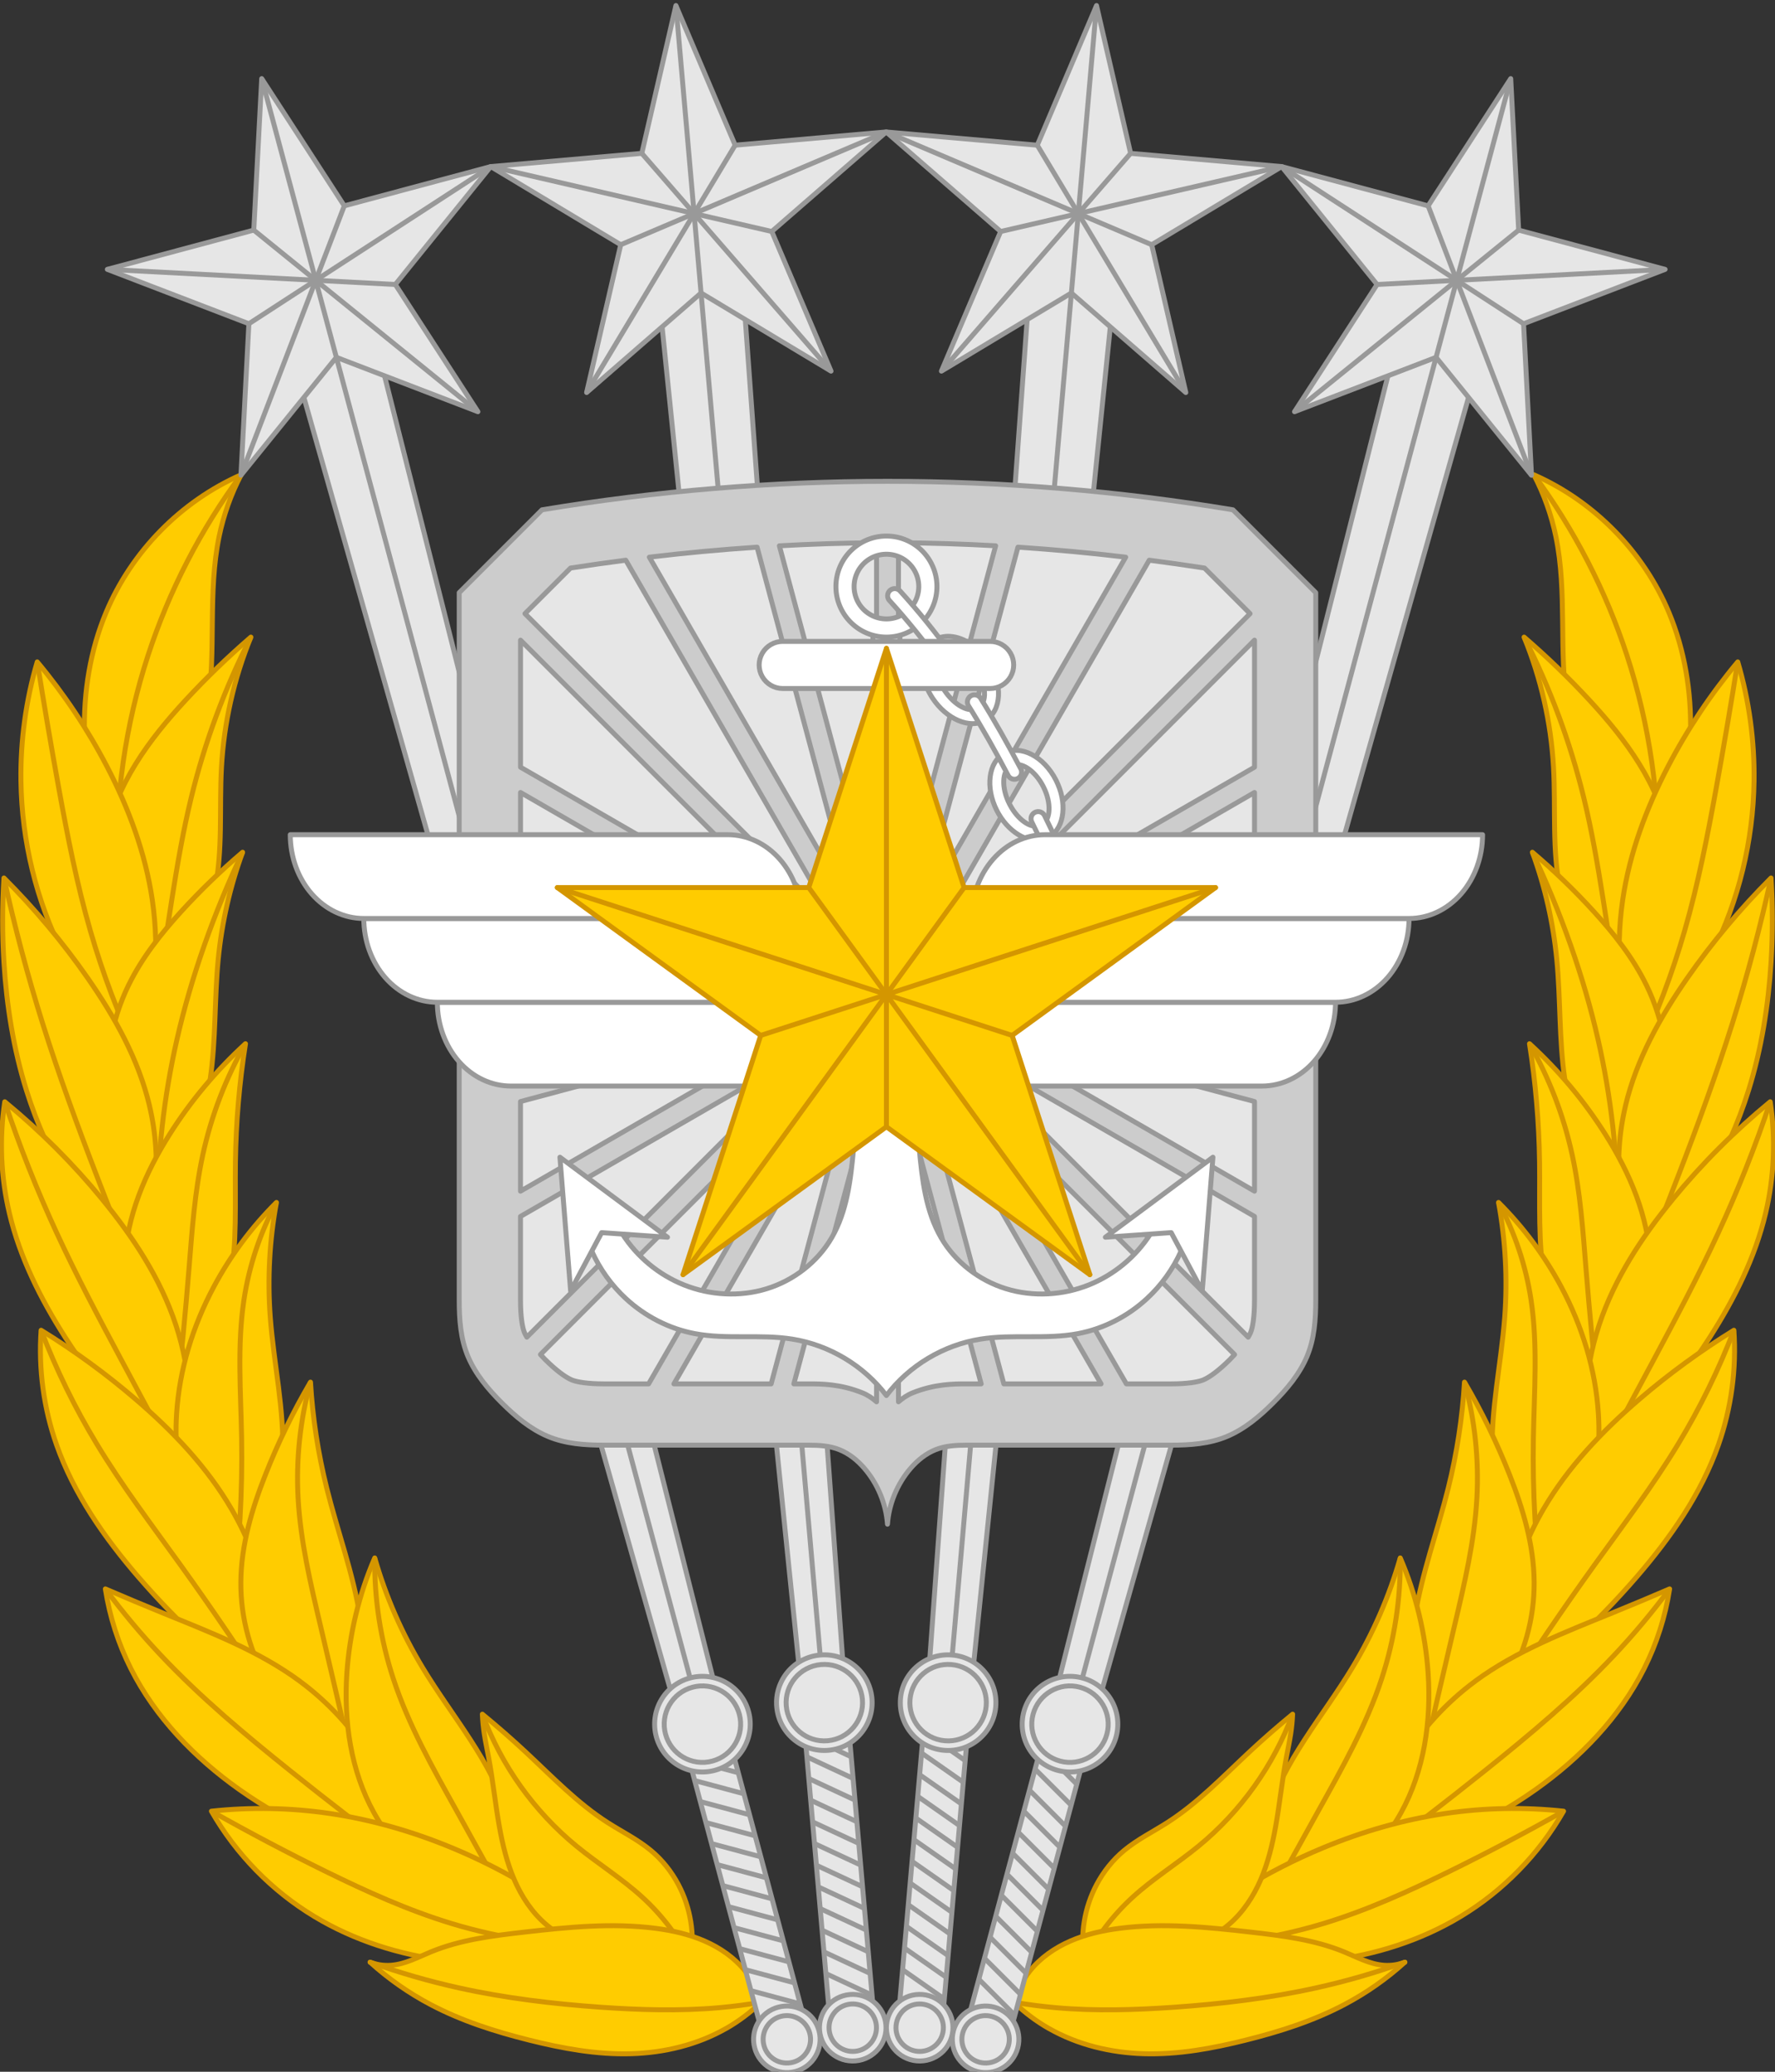 <?xml version="1.0" encoding="UTF-8" standalone="no"?>
<!-- Created with Inkscape (http://www.inkscape.org/) -->

<svg
   xmlns:dc="http://purl.org/dc/elements/1.1/"
   xmlns:cc="http://creativecommons.org/ns#"
   xmlns:rdf="http://www.w3.org/1999/02/22-rdf-syntax-ns#"
   xmlns:svg="http://www.w3.org/2000/svg"
   xmlns="http://www.w3.org/2000/svg"
   xmlns:sodipodi="http://sodipodi.sourceforge.net/DTD/sodipodi-0.dtd"
   xmlns:inkscape="http://www.inkscape.org/namespaces/inkscape"
   width="360"
   height="420"
   viewBox="0 0 95.25 111.125"
   version="1.1"
   id="svg8790"
   inkscape:version="0.92.3 (2405546, 2018-03-11)"
   sodipodi:docname="JCF.svg">
  <rect x="0" y="0" width="95.25" height="111.125" fill="#333333" stroke="none"/>
  <defs
     id="defs8784" />
  <sodipodi:namedview
     id="base"
     pagecolor="#ffffff"
     bordercolor="#666666"
     borderopacity="1.0"
     inkscape:pageopacity="0.0"
     inkscape:pageshadow="2"
     inkscape:zoom="1.399999998522589"
     inkscape:cx="227.8959277070366"
     inkscape:cy="206.4711423055172"
     inkscape:document-units="mm"
     inkscape:current-layer="layer1"
     showgrid="false"
     units="px"
     inkscape:window-width="1366"
     inkscape:window-height="716"
     inkscape:window-x="-8"
     inkscape:window-y="-8"
     inkscape:window-maximized="1" />
  <g
     inkscape:label="Layer 1"
     inkscape:groupmode="layer"
     id="layer1"
     transform="translate(0,-185.875)">
    <g
       id="g9939"
       transform="translate(104.321,84.289)">
      <g
         transform="matrix(1.256,0,0,1.256,376.961,-1164.727)"
         style="stroke-width:0.211;stroke-miterlimit:4;stroke-dasharray:none"
         id="g8512">
        <path
           inkscape:connector-curvature="0"
           style="fill:#ffcc00;stroke:#d49600;stroke-width:0.211;stroke-linecap:butt;stroke-linejoin:round;stroke-miterlimit:4;stroke-dasharray:none;stroke-opacity:1"
           d="m -379.578,1039.52 c -0.04,-1.76 0.246,-3.536 0.926,-5.159 1.086,-2.593 3.195,-4.741 5.768,-5.874 -0.433,0.829 -0.75,1.718 -0.94,2.633 -0.496,2.394 -0.114,4.894 -0.496,7.309 -0.424,2.681 -1.82,5.198 -3.87,6.978 -0.867,-1.837 -1.343,-3.856 -1.389,-5.887 z"
           id="path8294" />
        <path
           inkscape:connector-curvature="0"
           style="fill:none;stroke:#d49600;stroke-width:0.211;stroke-linecap:butt;stroke-linejoin:round;stroke-miterlimit:4;stroke-dasharray:none;stroke-opacity:1"
           d="m -372.884,1028.486 c -1.73,2.34 -3.081,4.96 -3.982,7.727 -0.964,2.959 -1.414,6.084 -1.323,9.194"
           id="path8286" />
        <path
           inkscape:connector-curvature="0"
           style="fill:#ffcc00;stroke:#d49600;stroke-width:0.211;stroke-linecap:butt;stroke-linejoin:round;stroke-miterlimit:4;stroke-dasharray:none;stroke-opacity:1"
           d="m -378.652,1043.985 c 0.405,-2.263 1.843,-4.201 3.407,-5.887 0.875,-0.944 1.803,-1.839 2.778,-2.679 -0.723,1.765 -1.15,3.652 -1.257,5.556 -0.099,1.767 0.072,3.561 -0.298,5.292 -0.353,1.65 -1.204,3.19 -2.414,4.366 -1.782,-1.661 -2.645,-4.25 -2.216,-6.648 z"
           id="path8302" />
        <path
           inkscape:connector-curvature="0"
           style="fill:none;stroke:#d49600;stroke-width:0.211;stroke-linecap:butt;stroke-linejoin:round;stroke-miterlimit:4;stroke-dasharray:none;stroke-opacity:1"
           d="m -376.436,1050.633 c 0.184,-1.347 0.382,-2.692 0.595,-4.035 0.23,-1.453 0.478,-2.904 0.827,-4.333 0.579,-2.371 1.435,-4.674 2.547,-6.846"
           id="path8306" />
        <path
           inkscape:connector-curvature="0"
           style="fill:#ffcc00;stroke:#d49600;stroke-width:0.211;stroke-linecap:butt;stroke-linejoin:round;stroke-miterlimit:4;stroke-dasharray:none;stroke-opacity:1"
           d="m -376.68,1046.641 c -0.292,-1.997 -1.009,-3.916 -1.941,-5.706 -0.827,-1.587 -1.826,-3.085 -2.975,-4.457 -0.485,1.648 -0.72,3.368 -0.696,5.086 0.036,2.559 0.653,5.11 1.809,7.393 0.816,1.612 1.897,3.09 3.187,4.355 0.73,-2.133 0.943,-4.44 0.616,-6.671 z"
           id="path8316" />
        <path
           inkscape:connector-curvature="0"
           style="fill:none;stroke:#d49600;stroke-width:0.211;stroke-linecap:butt;stroke-linejoin:round;stroke-miterlimit:4;stroke-dasharray:none;stroke-opacity:1"
           d="m -381.595,1036.477 c 0.288,1.809 0.596,3.615 0.924,5.416 0.372,2.04 0.77,4.078 1.346,6.07 0.53,1.834 1.21,3.624 2.03,5.348"
           id="path8320" />
        <path
           inkscape:connector-curvature="0"
           style="fill:#ffcc00;stroke:#d49600;stroke-width:0.211;stroke-linecap:butt;stroke-linejoin:round;stroke-miterlimit:4;stroke-dasharray:none;stroke-opacity:1"
           d="m -377.685,1050.266 c 0.567,-1.158 1.377,-2.181 2.245,-3.134 0.818,-0.897 1.693,-1.741 2.619,-2.526 -0.539,1.471 -0.89,3.011 -1.042,4.571 -0.165,1.701 -0.094,3.423 -0.342,5.114 -0.303,2.056 -1.084,4.04 -2.264,5.75 -1.123,-1.325 -1.85,-2.982 -2.065,-4.706 -0.214,-1.724 0.084,-3.509 0.848,-5.069 z"
           id="path8328" />
        <path
           inkscape:connector-curvature="0"
           style="fill:none;stroke:#d49600;stroke-width:0.211;stroke-linecap:butt;stroke-linejoin:round;stroke-miterlimit:4;stroke-dasharray:none;stroke-opacity:1"
           d="m -372.821,1044.606 c -0.615,1.295 -1.162,2.623 -1.637,3.976 -0.463,1.318 -0.859,2.66 -1.169,4.022 -0.556,2.437 -0.839,4.937 -0.842,7.437"
           id="path8332" />
        <path
           inkscape:connector-curvature="0"
           style="fill:#ffcc00;stroke:#d49600;stroke-width:0.211;stroke-linecap:butt;stroke-linejoin:round;stroke-miterlimit:4;stroke-dasharray:none;stroke-opacity:1"
           d="m -376.8,1055.428 c -0.47,-1.979 -1.483,-3.789 -2.646,-5.457 -1.062,-1.524 -2.259,-2.953 -3.572,-4.266 -0.074,1.2 -0.074,2.405 -2e-13,3.605 0.115,1.848 0.407,3.69 0.959,5.457 0.898,2.873 2.488,5.526 4.597,7.673 0.978,-2.181 1.214,-4.686 0.661,-7.011 z"
           id="path8340" />
        <path
           inkscape:connector-curvature="0"
           style="fill:none;stroke:#d49600;stroke-width:0.211;stroke-linecap:butt;stroke-linejoin:round;stroke-miterlimit:4;stroke-dasharray:none;stroke-opacity:1"
           d="m -383.017,1045.705 c 0.459,2.096 1.011,4.171 1.654,6.218 0.691,2.199 1.486,4.364 2.315,6.515 0.516,1.339 1.045,2.673 1.588,4.002"
           id="path8344" />
        <path
           inkscape:connector-curvature="0"
           style="fill:#ffcc00;stroke:#d49600;stroke-width:0.211;stroke-linecap:butt;stroke-linejoin:round;stroke-miterlimit:4;stroke-dasharray:none;stroke-opacity:1"
           d="m -373.36,1063.002 c 0.309,-1.696 0.208,-3.436 0.232,-5.159 0.023,-1.694 0.167,-3.387 0.43,-5.06 -1.246,1.138 -2.339,2.443 -3.241,3.87 -1.042,1.649 -1.84,3.508 -1.918,5.457 -0.086,2.132 0.734,4.286 2.216,5.821 1.161,-1.414 1.954,-3.128 2.282,-4.928 z"
           id="path8360" />
        <path
           inkscape:connector-curvature="0"
           style="fill:none;stroke:#d49600;stroke-width:0.211;stroke-linecap:butt;stroke-linejoin:round;stroke-miterlimit:4;stroke-dasharray:none;stroke-opacity:1"
           d="m -372.699,1052.782 c -0.842,1.472 -1.457,3.073 -1.819,4.729 -0.351,1.607 -0.463,3.255 -0.595,4.895 -0.149,1.844 -0.325,3.685 -0.529,5.523"
           id="path8356" />
        <path
           inkscape:connector-curvature="0"
           style="fill:#ffcc00;stroke:#d49600;stroke-width:0.211;stroke-linecap:butt;stroke-linejoin:round;stroke-miterlimit:4;stroke-dasharray:none;stroke-opacity:1"
           d="m -378.817,1059.43 c 1.321,1.609 2.487,3.381 3.142,5.358 0.678,2.047 0.782,4.281 0.298,6.383 -1.937,-1.705 -3.634,-3.682 -5.027,-5.854 -1.049,-1.636 -1.933,-3.401 -2.381,-5.292 -0.369,-1.555 -0.437,-3.182 -0.198,-4.763 1.521,1.248 2.919,2.646 4.167,4.167 z"
           id="path8364" />
        <path
           inkscape:connector-curvature="0"
           style="fill:none;stroke:#d49600;stroke-width:0.211;stroke-linecap:butt;stroke-linejoin:round;stroke-miterlimit:4;stroke-dasharray:none;stroke-opacity:1"
           d="m -382.984,1055.263 c 0.635,1.902 1.375,3.769 2.216,5.589 0.856,1.853 1.815,3.657 2.778,5.457 0.868,1.622 1.739,3.243 2.613,4.862"
           id="path8368" />
        <path
           inkscape:connector-curvature="0"
           style="fill:#ffcc00;stroke:#d49600;stroke-width:0.211;stroke-linecap:butt;stroke-linejoin:round;stroke-miterlimit:4;stroke-dasharray:none;stroke-opacity:1"
           d="m -375.642,1068.591 c 0.119,-1.894 0.694,-3.749 1.588,-5.424 0.707,-1.326 1.613,-2.545 2.679,-3.605 -0.298,1.611 -0.387,3.261 -0.265,4.895 0.149,1.989 0.609,3.96 0.529,5.953 -0.087,2.192 -0.847,4.353 -2.15,6.118 -1.698,-2.253 -2.559,-5.122 -2.381,-7.938 z"
           id="path8376" />
        <path
           inkscape:connector-curvature="0"
           style="fill:none;stroke:#d49600;stroke-width:0.211;stroke-linecap:butt;stroke-linejoin:round;stroke-miterlimit:4;stroke-dasharray:none;stroke-opacity:1"
           d="m -371.376,1059.562 c -0.698,1.295 -1.17,2.712 -1.389,4.167 -0.292,1.944 -0.134,3.922 -0.099,5.887 0.04,2.31 -0.092,4.622 -0.397,6.912"
           id="path8380" />
        <path
           inkscape:connector-curvature="0"
           style="fill:#ffcc00;stroke:#d49600;stroke-width:0.211;stroke-linecap:butt;stroke-linejoin:round;stroke-miterlimit:4;stroke-dasharray:none;stroke-opacity:1"
           d="m -377.263,1075.57 c -1.459,-1.688 -2.765,-3.551 -3.506,-5.655 -0.551,-1.564 -0.777,-3.241 -0.661,-4.895 1.419,0.874 2.77,1.859 4.035,2.943 1.585,1.359 3.05,2.892 4.101,4.696 1.419,2.436 2.032,5.334 1.72,8.136 -2.088,-1.516 -4.001,-3.273 -5.689,-5.226 z"
           id="path8396" />
        <path
           inkscape:connector-curvature="0"
           style="fill:none;stroke:#d49600;stroke-width:0.211;stroke-linecap:butt;stroke-linejoin:round;stroke-miterlimit:4;stroke-dasharray:none;stroke-opacity:1"
           d="m -381.43,1065.019 c 0.647,1.687 1.445,3.316 2.381,4.862 1.084,1.789 2.35,3.461 3.572,5.159 1.353,1.882 2.655,3.801 3.903,5.755"
           id="path8392" />
        <path
           inkscape:connector-curvature="0"
           style="fill:#ffcc00;stroke:#d49600;stroke-width:0.211;stroke-linecap:butt;stroke-linejoin:round;stroke-miterlimit:4;stroke-dasharray:none;stroke-opacity:1"
           d="m -367.804,1077.256 c -0.297,-1.868 -0.965,-3.655 -1.422,-5.49 -0.37,-1.485 -0.603,-3.004 -0.695,-4.531 -0.739,1.26 -1.381,2.577 -1.918,3.936 -0.582,1.471 -1.045,3.016 -1.058,4.597 -0.013,1.571 0.43,3.143 1.262,4.475 0.832,1.332 2.05,2.421 3.467,3.098 0.56,-1.97 0.685,-4.063 0.364,-6.085 z"
           id="path8408" />
        <path
           inkscape:connector-curvature="0"
           style="fill:none;stroke:#d49600;stroke-width:0.211;stroke-linecap:butt;stroke-linejoin:round;stroke-miterlimit:4;stroke-dasharray:none;stroke-opacity:1"
           d="m -369.921,1067.235 c -0.442,1.611 -0.622,3.293 -0.529,4.961 0.103,1.847 0.534,3.657 0.959,5.457 0.447,1.895 0.888,3.791 1.323,5.689"
           id="path8404" />
        <path
           inkscape:connector-curvature="0"
           style="fill:#ffcc00;stroke:#d49600;stroke-width:0.211;stroke-linecap:butt;stroke-linejoin:round;stroke-miterlimit:4;stroke-dasharray:none;stroke-opacity:1"
           d="m -370.384,1080.001 c -1.76,-1.295 -3.83,-2.086 -5.854,-2.91 -0.819,-0.334 -1.635,-0.676 -2.447,-1.025 0.183,1.183 0.552,2.337 1.091,3.407 1.051,2.084 2.726,3.81 4.63,5.159 2.191,1.553 4.71,2.642 7.342,3.175 -0.496,-3.086 -2.245,-5.952 -4.763,-7.805 z"
           id="path8412" />
        <path
           inkscape:connector-curvature="0"
           style="fill:none;stroke:#d49600;stroke-width:0.211;stroke-linecap:butt;stroke-linejoin:round;stroke-miterlimit:4;stroke-dasharray:none;stroke-opacity:1"
           d="m -378.685,1076.066 c 0.737,0.994 1.532,1.944 2.381,2.844 1.695,1.796 3.595,3.385 5.523,4.928 1.694,1.355 3.415,2.679 5.159,3.969"
           id="path8416" />
        <path
           inkscape:connector-curvature="0"
           style="fill:#ffcc00;stroke:#d49600;stroke-width:0.211;stroke-linecap:butt;stroke-linejoin:round;stroke-miterlimit:4;stroke-dasharray:none;stroke-opacity:1"
           d="m -367.209,1085.624 c -0.992,-1.794 -1.295,-3.908 -1.158,-5.953 0.114,-1.694 0.518,-3.369 1.191,-4.928 0.472,1.647 1.163,3.231 2.051,4.696 1.263,2.087 2.941,3.98 3.638,6.317 0.392,1.314 0.449,2.726 0.165,4.068 -2.455,-0.431 -4.681,-2.019 -5.887,-4.2 z"
           id="path8424" />
        <path
           inkscape:connector-curvature="0"
           style="fill:none;stroke:#d49600;stroke-width:0.211;stroke-linecap:butt;stroke-linejoin:round;stroke-miterlimit:4;stroke-dasharray:none;stroke-opacity:1"
           d="m -367.176,1074.743 c -0.022,1.748 0.248,3.499 0.794,5.159 0.654,1.989 1.693,3.826 2.712,5.655 0.79,1.418 1.573,2.84 2.348,4.266"
           id="path8428" />
        <path
           inkscape:connector-curvature="0"
           style="fill:#ffcc00;stroke:#d49600;stroke-width:0.211;stroke-linecap:butt;stroke-linejoin:round;stroke-miterlimit:4;stroke-dasharray:none;stroke-opacity:1"
           d="m -364.133,1091.941 c -1.976,-0.247 -3.917,-0.857 -5.622,-1.885 -1.815,-1.094 -3.345,-2.659 -4.399,-4.498 1.682,-0.181 3.387,-0.148 5.06,0.099 1.783,0.263 3.527,0.767 5.192,1.455 2.468,1.019 4.768,2.444 6.78,4.2 -2.257,0.705 -4.665,0.921 -7.011,0.628 z"
           id="path8444" />
        <path
           inkscape:connector-curvature="0"
           style="fill:none;stroke:#d49600;stroke-width:0.211;stroke-linecap:butt;stroke-linejoin:round;stroke-miterlimit:4;stroke-dasharray:none;stroke-opacity:1"
           d="m -374.154,1085.558 c 1.606,0.907 3.239,1.767 4.895,2.58 1.737,0.852 3.507,1.653 5.358,2.216 2.193,0.666 4.489,0.991 6.78,0.959"
           id="path8440" />
        <path
           inkscape:connector-curvature="0"
           style="fill:#ffcc00;stroke:#d49600;stroke-width:0.211;stroke-linecap:butt;stroke-linejoin:round;stroke-miterlimit:4;stroke-dasharray:none;stroke-opacity:1"
           d="m -360.73,1083.03 c 1.13,1.053 2.207,2.184 3.508,3.017 0.618,0.396 1.284,0.723 1.848,1.193 0.48,0.4 0.876,0.898 1.169,1.45 0.526,0.99 0.715,2.157 0.526,3.262 -0.998,0.014 -1.997,-0.067 -2.979,-0.242 -1.153,-0.206 -2.32,-0.56 -3.208,-1.323 -0.596,-0.511 -1.037,-1.185 -1.349,-1.905 -0.311,-0.721 -0.497,-1.489 -0.636,-2.262 -0.177,-0.988 -0.278,-1.99 -0.463,-2.977 -0.061,-0.328 -0.132,-0.655 -0.182,-0.985 -0.042,-0.279 -0.07,-0.56 -0.082,-0.842 0.633,0.518 1.249,1.056 1.848,1.614 z"
           id="path8278" />
        <path
           inkscape:connector-curvature="0"
           style="fill:none;stroke:#d49600;stroke-width:0.211;stroke-linecap:butt;stroke-linejoin:round;stroke-miterlimit:4;stroke-dasharray:none;stroke-opacity:1"
           d="m -353.679,1091.951 c -0.517,-1.023 -1.222,-1.952 -2.07,-2.724 -0.875,-0.798 -1.89,-1.425 -2.806,-2.175 -1.807,-1.48 -3.21,-3.447 -4.022,-5.636"
           id="path8274" />
        <path
           inkscape:connector-curvature="0"
           style="fill:#ffcc00;stroke:#d49600;stroke-width:0.211;stroke-linecap:round;stroke-linejoin:round;stroke-miterlimit:4;stroke-dasharray:none;stroke-opacity:1"
           d="m -352.171,1094.84 c -1.225,0.697 -2.637,1.034 -4.046,1.076 -1.475,0.044 -2.942,-0.226 -4.373,-0.585 -1.451,-0.363 -2.887,-0.821 -4.209,-1.52 -0.929,-0.491 -1.796,-1.098 -2.574,-1.804 0.283,0.109 0.59,0.154 0.893,0.132 0.601,-0.044 1.148,-0.344 1.705,-0.573 1.257,-0.517 2.625,-0.688 3.976,-0.842 1.864,-0.213 3.752,-0.405 5.613,-0.164 0.72,0.093 1.436,0.253 2.101,0.543 0.666,0.29 1.281,0.714 1.734,1.282 0.313,0.392 0.546,0.849 0.678,1.333 -0.449,0.435 -0.953,0.813 -1.497,1.123 z"
           id="path8266" />
        <path
           inkscape:connector-curvature="0"
           style="fill:none;stroke:#d49600;stroke-width:0.211;stroke-linecap:round;stroke-linejoin:round;stroke-miterlimit:4;stroke-dasharray:none;stroke-opacity:1"
           d="m -367.374,1092.007 c 1.246,0.449 2.521,0.817 3.814,1.102 1.976,0.436 3.992,0.676 6.01,0.819 1.689,0.119 3.388,0.171 5.075,0.023 0.603,-0.053 1.204,-0.131 1.801,-0.234"
           id="path8270" />
      </g>
      <g
         style="stroke-width:0.211;stroke-miterlimit:4;stroke-dasharray:none"
         transform="matrix(-1.256,0,0,1.256,-490.354,-1164.727)"
         id="g8574">
        <path
           inkscape:connector-curvature="0"
           id="path8514"
           d="m -379.578,1039.52 c -0.04,-1.76 0.246,-3.536 0.926,-5.159 1.086,-2.593 3.195,-4.741 5.768,-5.874 -0.433,0.829 -0.75,1.718 -0.94,2.633 -0.496,2.394 -0.114,4.894 -0.496,7.309 -0.424,2.681 -1.82,5.198 -3.87,6.978 -0.867,-1.837 -1.343,-3.856 -1.389,-5.887 z"
           style="fill:#ffcc00;stroke:#d49600;stroke-width:0.211;stroke-linecap:butt;stroke-linejoin:round;stroke-miterlimit:4;stroke-dasharray:none;stroke-opacity:1" />
        <path
           inkscape:connector-curvature="0"
           id="path8516"
           d="m -372.884,1028.486 c -1.73,2.34 -3.081,4.96 -3.982,7.727 -0.964,2.959 -1.414,6.084 -1.323,9.194"
           style="fill:none;stroke:#d49600;stroke-width:0.211;stroke-linecap:butt;stroke-linejoin:round;stroke-miterlimit:4;stroke-dasharray:none;stroke-opacity:1" />
        <path
           inkscape:connector-curvature="0"
           id="path8518"
           d="m -378.652,1043.985 c 0.405,-2.263 1.843,-4.201 3.407,-5.887 0.875,-0.944 1.803,-1.839 2.778,-2.679 -0.723,1.765 -1.15,3.652 -1.257,5.556 -0.099,1.767 0.072,3.561 -0.298,5.292 -0.353,1.65 -1.204,3.19 -2.414,4.366 -1.782,-1.661 -2.645,-4.25 -2.216,-6.648 z"
           style="fill:#ffcc00;stroke:#d49600;stroke-width:0.211;stroke-linecap:butt;stroke-linejoin:round;stroke-miterlimit:4;stroke-dasharray:none;stroke-opacity:1" />
        <path
           inkscape:connector-curvature="0"
           id="path8520"
           d="m -376.436,1050.633 c 0.184,-1.347 0.382,-2.692 0.595,-4.035 0.23,-1.453 0.478,-2.904 0.827,-4.333 0.579,-2.371 1.435,-4.674 2.547,-6.846"
           style="fill:none;stroke:#d49600;stroke-width:0.211;stroke-linecap:butt;stroke-linejoin:round;stroke-miterlimit:4;stroke-dasharray:none;stroke-opacity:1" />
        <path
           inkscape:connector-curvature="0"
           id="path8522"
           d="m -376.68,1046.641 c -0.292,-1.997 -1.009,-3.916 -1.941,-5.706 -0.827,-1.587 -1.826,-3.085 -2.975,-4.457 -0.485,1.648 -0.72,3.368 -0.696,5.086 0.036,2.559 0.653,5.11 1.809,7.393 0.816,1.612 1.897,3.09 3.187,4.355 0.73,-2.133 0.943,-4.44 0.616,-6.671 z"
           style="fill:#ffcc00;stroke:#d49600;stroke-width:0.211;stroke-linecap:butt;stroke-linejoin:round;stroke-miterlimit:4;stroke-dasharray:none;stroke-opacity:1" />
        <path
           inkscape:connector-curvature="0"
           id="path8524"
           d="m -381.595,1036.477 c 0.288,1.809 0.596,3.615 0.924,5.416 0.372,2.04 0.77,4.078 1.346,6.07 0.53,1.834 1.21,3.624 2.03,5.348"
           style="fill:none;stroke:#d49600;stroke-width:0.211;stroke-linecap:butt;stroke-linejoin:round;stroke-miterlimit:4;stroke-dasharray:none;stroke-opacity:1" />
        <path
           inkscape:connector-curvature="0"
           id="path8526"
           d="m -377.685,1050.266 c 0.567,-1.158 1.377,-2.181 2.245,-3.134 0.818,-0.897 1.693,-1.741 2.619,-2.526 -0.539,1.471 -0.89,3.011 -1.042,4.571 -0.165,1.701 -0.094,3.423 -0.342,5.114 -0.303,2.056 -1.084,4.04 -2.264,5.75 -1.123,-1.325 -1.85,-2.982 -2.065,-4.706 -0.214,-1.724 0.084,-3.509 0.848,-5.069 z"
           style="fill:#ffcc00;stroke:#d49600;stroke-width:0.211;stroke-linecap:butt;stroke-linejoin:round;stroke-miterlimit:4;stroke-dasharray:none;stroke-opacity:1" />
        <path
           inkscape:connector-curvature="0"
           id="path8528"
           d="m -372.821,1044.606 c -0.615,1.295 -1.162,2.623 -1.637,3.976 -0.463,1.318 -0.859,2.66 -1.169,4.022 -0.556,2.437 -0.839,4.937 -0.842,7.437"
           style="fill:none;stroke:#d49600;stroke-width:0.211;stroke-linecap:butt;stroke-linejoin:round;stroke-miterlimit:4;stroke-dasharray:none;stroke-opacity:1" />
        <path
           inkscape:connector-curvature="0"
           id="path8530"
           d="m -376.8,1055.428 c -0.47,-1.979 -1.483,-3.789 -2.646,-5.457 -1.062,-1.524 -2.259,-2.953 -3.572,-4.266 -0.074,1.2 -0.074,2.405 -2e-13,3.605 0.115,1.848 0.407,3.69 0.959,5.457 0.898,2.873 2.488,5.526 4.597,7.673 0.978,-2.181 1.214,-4.686 0.661,-7.011 z"
           style="fill:#ffcc00;stroke:#d49600;stroke-width:0.211;stroke-linecap:butt;stroke-linejoin:round;stroke-miterlimit:4;stroke-dasharray:none;stroke-opacity:1" />
        <path
           inkscape:connector-curvature="0"
           id="path8532"
           d="m -383.017,1045.705 c 0.459,2.096 1.011,4.171 1.654,6.218 0.691,2.199 1.486,4.364 2.315,6.515 0.516,1.339 1.045,2.673 1.588,4.002"
           style="fill:none;stroke:#d49600;stroke-width:0.211;stroke-linecap:butt;stroke-linejoin:round;stroke-miterlimit:4;stroke-dasharray:none;stroke-opacity:1" />
        <path
           inkscape:connector-curvature="0"
           id="path8534"
           d="m -373.36,1063.002 c 0.309,-1.696 0.208,-3.436 0.232,-5.159 0.023,-1.694 0.167,-3.387 0.43,-5.06 -1.246,1.138 -2.339,2.443 -3.241,3.87 -1.042,1.649 -1.84,3.508 -1.918,5.457 -0.086,2.132 0.734,4.286 2.216,5.821 1.161,-1.414 1.954,-3.128 2.282,-4.928 z"
           style="fill:#ffcc00;stroke:#d49600;stroke-width:0.211;stroke-linecap:butt;stroke-linejoin:round;stroke-miterlimit:4;stroke-dasharray:none;stroke-opacity:1" />
        <path
           inkscape:connector-curvature="0"
           id="path8536"
           d="m -372.699,1052.782 c -0.842,1.472 -1.457,3.073 -1.819,4.729 -0.351,1.607 -0.463,3.255 -0.595,4.895 -0.149,1.844 -0.325,3.685 -0.529,5.523"
           style="fill:none;stroke:#d49600;stroke-width:0.211;stroke-linecap:butt;stroke-linejoin:round;stroke-miterlimit:4;stroke-dasharray:none;stroke-opacity:1" />
        <path
           inkscape:connector-curvature="0"
           id="path8538"
           d="m -378.817,1059.43 c 1.321,1.609 2.487,3.381 3.142,5.358 0.678,2.047 0.782,4.281 0.298,6.383 -1.937,-1.705 -3.634,-3.682 -5.027,-5.854 -1.049,-1.636 -1.933,-3.401 -2.381,-5.292 -0.369,-1.555 -0.437,-3.182 -0.198,-4.763 1.521,1.248 2.919,2.646 4.167,4.167 z"
           style="fill:#ffcc00;stroke:#d49600;stroke-width:0.211;stroke-linecap:butt;stroke-linejoin:round;stroke-miterlimit:4;stroke-dasharray:none;stroke-opacity:1" />
        <path
           inkscape:connector-curvature="0"
           id="path8540"
           d="m -382.984,1055.263 c 0.635,1.902 1.375,3.769 2.216,5.589 0.856,1.853 1.815,3.657 2.778,5.457 0.868,1.622 1.739,3.243 2.613,4.862"
           style="fill:none;stroke:#d49600;stroke-width:0.211;stroke-linecap:butt;stroke-linejoin:round;stroke-miterlimit:4;stroke-dasharray:none;stroke-opacity:1" />
        <path
           inkscape:connector-curvature="0"
           id="path8542"
           d="m -375.642,1068.591 c 0.119,-1.894 0.694,-3.749 1.588,-5.424 0.707,-1.326 1.613,-2.545 2.679,-3.605 -0.298,1.611 -0.387,3.261 -0.265,4.895 0.149,1.989 0.609,3.96 0.529,5.953 -0.087,2.192 -0.847,4.353 -2.15,6.118 -1.698,-2.253 -2.559,-5.122 -2.381,-7.938 z"
           style="fill:#ffcc00;stroke:#d49600;stroke-width:0.211;stroke-linecap:butt;stroke-linejoin:round;stroke-miterlimit:4;stroke-dasharray:none;stroke-opacity:1" />
        <path
           inkscape:connector-curvature="0"
           id="path8544"
           d="m -371.376,1059.562 c -0.698,1.295 -1.17,2.712 -1.389,4.167 -0.292,1.944 -0.134,3.922 -0.099,5.887 0.04,2.31 -0.092,4.622 -0.397,6.912"
           style="fill:none;stroke:#d49600;stroke-width:0.211;stroke-linecap:butt;stroke-linejoin:round;stroke-miterlimit:4;stroke-dasharray:none;stroke-opacity:1" />
        <path
           inkscape:connector-curvature="0"
           id="path8546"
           d="m -377.263,1075.57 c -1.459,-1.688 -2.765,-3.551 -3.506,-5.655 -0.551,-1.564 -0.777,-3.241 -0.661,-4.895 1.419,0.874 2.77,1.859 4.035,2.943 1.585,1.359 3.05,2.892 4.101,4.696 1.419,2.436 2.032,5.334 1.72,8.136 -2.088,-1.516 -4.001,-3.273 -5.689,-5.226 z"
           style="fill:#ffcc00;stroke:#d49600;stroke-width:0.211;stroke-linecap:butt;stroke-linejoin:round;stroke-miterlimit:4;stroke-dasharray:none;stroke-opacity:1" />
        <path
           inkscape:connector-curvature="0"
           id="path8548"
           d="m -381.43,1065.019 c 0.647,1.687 1.445,3.316 2.381,4.862 1.084,1.789 2.35,3.461 3.572,5.159 1.353,1.882 2.655,3.801 3.903,5.755"
           style="fill:none;stroke:#d49600;stroke-width:0.211;stroke-linecap:butt;stroke-linejoin:round;stroke-miterlimit:4;stroke-dasharray:none;stroke-opacity:1" />
        <path
           inkscape:connector-curvature="0"
           id="path8550"
           d="m -367.804,1077.256 c -0.297,-1.868 -0.965,-3.655 -1.422,-5.49 -0.37,-1.485 -0.603,-3.004 -0.695,-4.531 -0.739,1.26 -1.381,2.577 -1.918,3.936 -0.582,1.471 -1.045,3.016 -1.058,4.597 -0.013,1.571 0.43,3.143 1.262,4.475 0.832,1.332 2.05,2.421 3.467,3.098 0.56,-1.97 0.685,-4.063 0.364,-6.085 z"
           style="fill:#ffcc00;stroke:#d49600;stroke-width:0.211;stroke-linecap:butt;stroke-linejoin:round;stroke-miterlimit:4;stroke-dasharray:none;stroke-opacity:1" />
        <path
           inkscape:connector-curvature="0"
           id="path8552"
           d="m -369.921,1067.235 c -0.442,1.611 -0.622,3.293 -0.529,4.961 0.103,1.847 0.534,3.657 0.959,5.457 0.447,1.895 0.888,3.791 1.323,5.689"
           style="fill:none;stroke:#d49600;stroke-width:0.211;stroke-linecap:butt;stroke-linejoin:round;stroke-miterlimit:4;stroke-dasharray:none;stroke-opacity:1" />
        <path
           inkscape:connector-curvature="0"
           id="path8554"
           d="m -370.384,1080.001 c -1.76,-1.295 -3.83,-2.086 -5.854,-2.91 -0.819,-0.334 -1.635,-0.676 -2.447,-1.025 0.183,1.183 0.552,2.337 1.091,3.407 1.051,2.084 2.726,3.81 4.63,5.159 2.191,1.553 4.71,2.642 7.342,3.175 -0.496,-3.086 -2.245,-5.952 -4.763,-7.805 z"
           style="fill:#ffcc00;stroke:#d49600;stroke-width:0.211;stroke-linecap:butt;stroke-linejoin:round;stroke-miterlimit:4;stroke-dasharray:none;stroke-opacity:1" />
        <path
           inkscape:connector-curvature="0"
           id="path8556"
           d="m -378.685,1076.066 c 0.737,0.994 1.532,1.944 2.381,2.844 1.695,1.796 3.595,3.385 5.523,4.928 1.694,1.355 3.415,2.679 5.159,3.969"
           style="fill:none;stroke:#d49600;stroke-width:0.211;stroke-linecap:butt;stroke-linejoin:round;stroke-miterlimit:4;stroke-dasharray:none;stroke-opacity:1" />
        <path
           inkscape:connector-curvature="0"
           id="path8558"
           d="m -367.209,1085.624 c -0.992,-1.794 -1.295,-3.908 -1.158,-5.953 0.114,-1.694 0.518,-3.369 1.191,-4.928 0.472,1.647 1.163,3.231 2.051,4.696 1.263,2.087 2.941,3.98 3.638,6.317 0.392,1.314 0.449,2.726 0.165,4.068 -2.455,-0.431 -4.681,-2.019 -5.887,-4.2 z"
           style="fill:#ffcc00;stroke:#d49600;stroke-width:0.211;stroke-linecap:butt;stroke-linejoin:round;stroke-miterlimit:4;stroke-dasharray:none;stroke-opacity:1" />
        <path
           inkscape:connector-curvature="0"
           id="path8560"
           d="m -367.176,1074.743 c -0.022,1.748 0.248,3.499 0.794,5.159 0.654,1.989 1.693,3.826 2.712,5.655 0.79,1.418 1.573,2.84 2.348,4.266"
           style="fill:none;stroke:#d49600;stroke-width:0.211;stroke-linecap:butt;stroke-linejoin:round;stroke-miterlimit:4;stroke-dasharray:none;stroke-opacity:1" />
        <path
           inkscape:connector-curvature="0"
           id="path8562"
           d="m -364.133,1091.941 c -1.976,-0.247 -3.917,-0.857 -5.622,-1.885 -1.815,-1.094 -3.345,-2.659 -4.399,-4.498 1.682,-0.181 3.387,-0.148 5.06,0.099 1.783,0.263 3.527,0.767 5.192,1.455 2.468,1.019 4.768,2.444 6.78,4.2 -2.257,0.705 -4.665,0.921 -7.011,0.628 z"
           style="fill:#ffcc00;stroke:#d49600;stroke-width:0.211;stroke-linecap:butt;stroke-linejoin:round;stroke-miterlimit:4;stroke-dasharray:none;stroke-opacity:1" />
        <path
           inkscape:connector-curvature="0"
           id="path8564"
           d="m -374.154,1085.558 c 1.606,0.907 3.239,1.767 4.895,2.58 1.737,0.852 3.507,1.653 5.358,2.216 2.193,0.666 4.489,0.991 6.78,0.959"
           style="fill:none;stroke:#d49600;stroke-width:0.211;stroke-linecap:butt;stroke-linejoin:round;stroke-miterlimit:4;stroke-dasharray:none;stroke-opacity:1" />
        <path
           inkscape:connector-curvature="0"
           id="path8566"
           d="m -360.73,1083.03 c 1.13,1.053 2.207,2.184 3.508,3.017 0.618,0.396 1.284,0.723 1.848,1.193 0.48,0.4 0.876,0.898 1.169,1.45 0.526,0.99 0.715,2.157 0.526,3.262 -0.998,0.014 -1.997,-0.067 -2.979,-0.242 -1.153,-0.206 -2.32,-0.56 -3.208,-1.323 -0.596,-0.511 -1.037,-1.185 -1.349,-1.905 -0.311,-0.721 -0.497,-1.489 -0.636,-2.262 -0.177,-0.988 -0.278,-1.99 -0.463,-2.977 -0.061,-0.328 -0.132,-0.655 -0.182,-0.985 -0.042,-0.279 -0.07,-0.56 -0.082,-0.842 0.633,0.518 1.249,1.056 1.848,1.614 z"
           style="fill:#ffcc00;stroke:#d49600;stroke-width:0.211;stroke-linecap:butt;stroke-linejoin:round;stroke-miterlimit:4;stroke-dasharray:none;stroke-opacity:1" />
        <path
           inkscape:connector-curvature="0"
           id="path8568"
           d="m -353.679,1091.951 c -0.517,-1.023 -1.222,-1.952 -2.07,-2.724 -0.875,-0.798 -1.89,-1.425 -2.806,-2.175 -1.807,-1.48 -3.21,-3.447 -4.022,-5.636"
           style="fill:none;stroke:#d49600;stroke-width:0.211;stroke-linecap:butt;stroke-linejoin:round;stroke-miterlimit:4;stroke-dasharray:none;stroke-opacity:1" />
        <path
           inkscape:connector-curvature="0"
           id="path8570"
           d="m -352.171,1094.84 c -1.225,0.697 -2.637,1.034 -4.046,1.076 -1.475,0.044 -2.942,-0.226 -4.373,-0.585 -1.451,-0.363 -2.887,-0.821 -4.209,-1.52 -0.929,-0.491 -1.796,-1.098 -2.574,-1.804 0.283,0.109 0.59,0.154 0.893,0.132 0.601,-0.044 1.148,-0.344 1.705,-0.573 1.257,-0.517 2.625,-0.688 3.976,-0.842 1.864,-0.213 3.752,-0.405 5.613,-0.164 0.72,0.093 1.436,0.253 2.101,0.543 0.666,0.29 1.281,0.714 1.734,1.282 0.313,0.392 0.546,0.849 0.678,1.333 -0.449,0.435 -0.953,0.813 -1.497,1.123 z"
           style="fill:#ffcc00;stroke:#d49600;stroke-width:0.211;stroke-linecap:round;stroke-linejoin:round;stroke-miterlimit:4;stroke-dasharray:none;stroke-opacity:1" />
        <path
           inkscape:connector-curvature="0"
           id="path8572"
           d="m -367.374,1092.007 c 1.246,0.449 2.521,0.817 3.814,1.102 1.976,0.436 3.992,0.676 6.01,0.819 1.689,0.119 3.388,0.171 5.075,0.023 0.603,-0.053 1.204,-0.131 1.801,-0.234"
           style="fill:none;stroke:#d49600;stroke-width:0.211;stroke-linecap:round;stroke-linejoin:round;stroke-miterlimit:4;stroke-dasharray:none;stroke-opacity:1" />
      </g>
      <g
         style="fill:#e6e6e6;fill-opacity:1;stroke:#999999;stroke-width:0.211;stroke-miterlimit:4;stroke-dasharray:none;stroke-opacity:1"
         id="g7114"
         transform="matrix(1.256,0,0,1.256,465.66,-1385.778)">
        <g
           id="g6199"
           transform="rotate(-5,1347.871,-401.369)"
           style="fill:#e6e6e6;fill-opacity:1;stroke:#999999;stroke-width:0.211;stroke-miterlimit:4;stroke-dasharray:none;stroke-opacity:1">
          <rect
             y="1096.569"
             x="-557.338"
             height="13.892"
             width="1.885"
             id="rect5934"
             style="opacity:1;vector-effect:none;fill:#e6e6e6;fill-opacity:1;stroke:#999999;stroke-width:0.211;stroke-linecap:round;stroke-linejoin:round;stroke-miterlimit:4;stroke-dasharray:none;stroke-dashoffset:0;stroke-opacity:1;paint-order:normal" />
          <path
             sodipodi:nodetypes="ccccc"
             style="opacity:1;fill:#e6e6e6;fill-opacity:1;stroke:#999999;stroke-width:0.211;stroke-linecap:butt;stroke-linejoin:miter;stroke-miterlimit:4;stroke-dasharray:none;stroke-opacity:1"
             d="m -558.213,1035.158 0.875,59.682 0.943,1.811 0.943,-1.811 0.875,-59.682"
             id="path5938"
             inkscape:connector-curvature="0" />
          <path
             style="opacity:1;fill:#e6e6e6;fill-opacity:1;stroke:#999999;stroke-width:0.211;stroke-linecap:butt;stroke-linejoin:miter;stroke-miterlimit:4;stroke-dasharray:none;stroke-opacity:1"
             d="m -557.338,1096.107 1.885,1.088"
             id="path5942"
             inkscape:connector-curvature="0" />
          <path
             inkscape:connector-curvature="0"
             id="path5944"
             d="m -557.338,1110.042 1.885,1.088"
             style="opacity:1;fill:#e6e6e6;fill-opacity:1;stroke:#999999;stroke-width:0.211;stroke-linecap:butt;stroke-linejoin:miter;stroke-miterlimit:4;stroke-dasharray:none;stroke-opacity:1" />
          <path
             style="opacity:1;fill:#e6e6e6;fill-opacity:1;stroke:#999999;stroke-width:0.211;stroke-linecap:butt;stroke-linejoin:miter;stroke-miterlimit:4;stroke-dasharray:none;stroke-opacity:1"
             d="m -557.338,1108.184 1.885,1.088"
             id="path5946"
             inkscape:connector-curvature="0" />
          <path
             inkscape:connector-curvature="0"
             id="path5948"
             d="m -557.338,1107.255 1.885,1.088"
             style="opacity:1;fill:#e6e6e6;fill-opacity:1;stroke:#999999;stroke-width:0.211;stroke-linecap:butt;stroke-linejoin:miter;stroke-miterlimit:4;stroke-dasharray:none;stroke-opacity:1" />
          <path
             style="opacity:1;fill:#e6e6e6;fill-opacity:1;stroke:#999999;stroke-width:0.211;stroke-linecap:butt;stroke-linejoin:miter;stroke-miterlimit:4;stroke-dasharray:none;stroke-opacity:1"
             d="m -557.338,1106.326 1.885,1.088"
             id="path5950"
             inkscape:connector-curvature="0" />
          <path
             inkscape:connector-curvature="0"
             id="path5952"
             d="m -557.338,1105.397 1.885,1.088"
             style="opacity:1;fill:#e6e6e6;fill-opacity:1;stroke:#999999;stroke-width:0.211;stroke-linecap:butt;stroke-linejoin:miter;stroke-miterlimit:4;stroke-dasharray:none;stroke-opacity:1" />
          <path
             style="opacity:1;fill:#e6e6e6;fill-opacity:1;stroke:#999999;stroke-width:0.211;stroke-linecap:butt;stroke-linejoin:miter;stroke-miterlimit:4;stroke-dasharray:none;stroke-opacity:1"
             d="m -557.338,1104.468 1.885,1.088"
             id="path5954"
             inkscape:connector-curvature="0" />
          <path
             style="opacity:1;fill:#e6e6e6;fill-opacity:1;stroke:#999999;stroke-width:0.211;stroke-linecap:butt;stroke-linejoin:miter;stroke-miterlimit:4;stroke-dasharray:none;stroke-opacity:1"
             d="m -557.338,1102.61 1.885,1.088"
             id="path5958"
             inkscape:connector-curvature="0" />
          <path
             inkscape:connector-curvature="0"
             id="path5960"
             d="m -557.338,1101.681 1.885,1.088"
             style="opacity:1;fill:#e6e6e6;fill-opacity:1;stroke:#999999;stroke-width:0.211;stroke-linecap:butt;stroke-linejoin:miter;stroke-miterlimit:4;stroke-dasharray:none;stroke-opacity:1" />
          <path
             style="opacity:1;fill:#e6e6e6;fill-opacity:1;stroke:#999999;stroke-width:0.211;stroke-linecap:butt;stroke-linejoin:miter;stroke-miterlimit:4;stroke-dasharray:none;stroke-opacity:1"
             d="m -557.338,1100.752 1.885,1.088"
             id="path5962"
             inkscape:connector-curvature="0" />
          <path
             inkscape:connector-curvature="0"
             id="path5964"
             d="m -557.338,1099.823 1.885,1.088"
             style="opacity:1;fill:#e6e6e6;fill-opacity:1;stroke:#999999;stroke-width:0.211;stroke-linecap:butt;stroke-linejoin:miter;stroke-miterlimit:4;stroke-dasharray:none;stroke-opacity:1" />
          <path
             style="opacity:1;fill:#e6e6e6;fill-opacity:1;stroke:#999999;stroke-width:0.211;stroke-linecap:butt;stroke-linejoin:miter;stroke-miterlimit:4;stroke-dasharray:none;stroke-opacity:1"
             d="m -557.338,1098.894 1.885,1.088"
             id="path5966"
             inkscape:connector-curvature="0" />
          <path
             inkscape:connector-curvature="0"
             id="path5968"
             d="m -557.338,1097.965 1.885,1.088"
             style="opacity:1;fill:#e6e6e6;fill-opacity:1;stroke:#999999;stroke-width:0.211;stroke-linecap:butt;stroke-linejoin:miter;stroke-miterlimit:4;stroke-dasharray:none;stroke-opacity:1" />
          <path
             style="opacity:1;fill:#e6e6e6;fill-opacity:1;stroke:#999999;stroke-width:0.211;stroke-linecap:butt;stroke-linejoin:miter;stroke-miterlimit:4;stroke-dasharray:none;stroke-opacity:1"
             d="m -557.338,1097.036 1.885,1.088"
             id="path5970"
             inkscape:connector-curvature="0" />
          <path
             inkscape:connector-curvature="0"
             id="path5972"
             d="m -557.338,1103.539 1.885,1.088"
             style="opacity:1;fill:#e6e6e6;fill-opacity:1;stroke:#999999;stroke-width:0.211;stroke-linecap:butt;stroke-linejoin:miter;stroke-miterlimit:4;stroke-dasharray:none;stroke-opacity:1" />
          <circle
             r="1.422"
             cy="1110.586"
             cx="-556.395"
             id="path5917"
             style="opacity:1;vector-effect:none;fill:#e6e6e6;fill-opacity:1;stroke:#999999;stroke-width:0.211;stroke-linecap:round;stroke-linejoin:round;stroke-miterlimit:4;stroke-dasharray:none;stroke-dashoffset:0;stroke-opacity:1;paint-order:normal" />
          <circle
             r="2.042"
             cy="1096.652"
             cx="-556.395"
             id="path5917-8"
             style="opacity:1;vector-effect:none;fill:#e6e6e6;fill-opacity:1;stroke:#999999;stroke-width:0.211;stroke-linecap:round;stroke-linejoin:round;stroke-miterlimit:4;stroke-dasharray:none;stroke-dashoffset:0;stroke-opacity:1;paint-order:normal" />
          <circle
             style="opacity:1;vector-effect:none;fill:#e6e6e6;fill-opacity:1;stroke:#999999;stroke-width:0.211;stroke-linecap:round;stroke-linejoin:round;stroke-miterlimit:4;stroke-dasharray:none;stroke-dashoffset:0;stroke-opacity:1;paint-order:normal"
             id="circle6002"
             cx="-556.395"
             cy="1096.652"
             r="1.633" />
          <circle
             r="1.013"
             style="opacity:1;vector-effect:none;fill:#e6e6e6;fill-opacity:1;stroke:#999999;stroke-width:0.211;stroke-linecap:round;stroke-linejoin:round;stroke-miterlimit:4;stroke-dasharray:none;stroke-dashoffset:0;stroke-opacity:1;paint-order:normal"
             id="circle6004"
             cx="-556.395"
             cy="1110.586" />
          <path
             inkscape:transform-center-y="-0.851493911247769"
             d="m -556.395,1023.9 2.002,6.161 6.478,3.9366e-8 -5.241,3.808 2.002,6.161 -5.241,-3.808 -5.241,3.808 2.002,-6.161 -5.241,-3.808 6.478,-3.9366e-8 z"
             inkscape:randomized="0"
             inkscape:rounded="0"
             inkscape:flatsided="false"
             sodipodi:arg2="-0.9424777960769379"
             sodipodi:arg1="-1.570796326794897"
             sodipodi:r2="3.40583062171936"
             sodipodi:r1="8.916580200195312"
             sodipodi:cy="1032.816772460938"
             sodipodi:cx="-556.3953857421875"
             sodipodi:sides="5"
             id="path6143"
             style="opacity:1;vector-effect:none;fill:#e6e6e6;fill-opacity:1;stroke:#999999;stroke-width:0.211;stroke-linecap:round;stroke-linejoin:round;stroke-miterlimit:4;stroke-dasharray:none;stroke-dashoffset:0;stroke-opacity:1;paint-order:normal"
             sodipodi:type="star" />
          <path
             sodipodi:nodetypes="cc"
             inkscape:connector-curvature="0"
             id="path6145"
             d="m -556.395,1094.61 5e-13,-70.71"
             style="opacity:1;fill:#e6e6e6;fill-opacity:1;stroke:#999999;stroke-width:0.211;stroke-linecap:butt;stroke-linejoin:miter;stroke-miterlimit:4;stroke-dasharray:none;stroke-opacity:1" />
          <path
             inkscape:connector-curvature="0"
             id="path6147"
             d="m -564.876,1030.061 11.719,3.808"
             style="opacity:1;fill:#e6e6e6;fill-opacity:1;stroke:#999999;stroke-width:0.211;stroke-linecap:butt;stroke-linejoin:miter;stroke-miterlimit:4;stroke-dasharray:none;stroke-opacity:1" />
          <path
             inkscape:connector-curvature="0"
             id="path6149"
             d="m -547.915,1030.061 -11.719,3.808"
             style="opacity:1;fill:#e6e6e6;fill-opacity:1;stroke:#999999;stroke-width:0.211;stroke-linecap:butt;stroke-linejoin:miter;stroke-miterlimit:4;stroke-dasharray:none;stroke-opacity:1" />
          <path
             inkscape:connector-curvature="0"
             id="path6151"
             d="m -561.636,1040.03 7.243,-9.969"
             style="opacity:1;fill:#e6e6e6;fill-opacity:1;stroke:#999999;stroke-width:0.211;stroke-linecap:butt;stroke-linejoin:miter;stroke-miterlimit:4;stroke-dasharray:none;stroke-opacity:1" />
          <path
             inkscape:connector-curvature="0"
             id="path6153"
             d="m -558.397,1030.061 7.243,9.969"
             style="opacity:1;fill:#e6e6e6;fill-opacity:1;stroke:#999999;stroke-width:0.211;stroke-linecap:butt;stroke-linejoin:miter;stroke-miterlimit:4;stroke-dasharray:none;stroke-opacity:1" />
        </g>
        <g
           id="g6199-4"
           transform="rotate(-15,122.068,673.648)"
           style="fill:#e6e6e6;fill-opacity:1;stroke:#999999;stroke-width:0.211;stroke-miterlimit:4;stroke-dasharray:none;stroke-opacity:1">
          <rect
             y="1096.569"
             x="-557.338"
             height="13.892"
             width="1.885"
             id="rect5934-8"
             style="opacity:1;vector-effect:none;fill:#e6e6e6;fill-opacity:1;stroke:#999999;stroke-width:0.211;stroke-linecap:round;stroke-linejoin:round;stroke-miterlimit:4;stroke-dasharray:none;stroke-dashoffset:0;stroke-opacity:1;paint-order:normal" />
          <path
             sodipodi:nodetypes="ccccc"
             style="opacity:1;fill:#e6e6e6;fill-opacity:1;stroke:#999999;stroke-width:0.211;stroke-linecap:butt;stroke-linejoin:miter;stroke-miterlimit:4;stroke-dasharray:none;stroke-opacity:1"
             d="m -558.213,1035.158 0.875,59.682 0.943,1.811 0.943,-1.811 0.875,-59.682"
             id="path5938-4"
             inkscape:connector-curvature="0" />
          <path
             style="opacity:1;fill:#e6e6e6;fill-opacity:1;stroke:#999999;stroke-width:0.211;stroke-linecap:butt;stroke-linejoin:miter;stroke-miterlimit:4;stroke-dasharray:none;stroke-opacity:1"
             d="m -557.338,1096.107 1.885,1.088"
             id="path5942-0"
             inkscape:connector-curvature="0" />
          <path
             inkscape:connector-curvature="0"
             id="path5944-1"
             d="m -557.338,1110.042 1.885,1.088"
             style="opacity:1;fill:#e6e6e6;fill-opacity:1;stroke:#999999;stroke-width:0.211;stroke-linecap:butt;stroke-linejoin:miter;stroke-miterlimit:4;stroke-dasharray:none;stroke-opacity:1" />
          <path
             style="opacity:1;fill:#e6e6e6;fill-opacity:1;stroke:#999999;stroke-width:0.211;stroke-linecap:butt;stroke-linejoin:miter;stroke-miterlimit:4;stroke-dasharray:none;stroke-opacity:1"
             d="m -557.338,1108.184 1.885,1.088"
             id="path5946-8"
             inkscape:connector-curvature="0" />
          <path
             inkscape:connector-curvature="0"
             id="path5948-8"
             d="m -557.338,1107.255 1.885,1.088"
             style="opacity:1;fill:#e6e6e6;fill-opacity:1;stroke:#999999;stroke-width:0.211;stroke-linecap:butt;stroke-linejoin:miter;stroke-miterlimit:4;stroke-dasharray:none;stroke-opacity:1" />
          <path
             style="opacity:1;fill:#e6e6e6;fill-opacity:1;stroke:#999999;stroke-width:0.211;stroke-linecap:butt;stroke-linejoin:miter;stroke-miterlimit:4;stroke-dasharray:none;stroke-opacity:1"
             d="m -557.338,1106.326 1.885,1.088"
             id="path5950-0"
             inkscape:connector-curvature="0" />
          <path
             inkscape:connector-curvature="0"
             id="path5952-3"
             d="m -557.338,1105.397 1.885,1.088"
             style="opacity:1;fill:#e6e6e6;fill-opacity:1;stroke:#999999;stroke-width:0.211;stroke-linecap:butt;stroke-linejoin:miter;stroke-miterlimit:4;stroke-dasharray:none;stroke-opacity:1" />
          <path
             style="opacity:1;fill:#e6e6e6;fill-opacity:1;stroke:#999999;stroke-width:0.211;stroke-linecap:butt;stroke-linejoin:miter;stroke-miterlimit:4;stroke-dasharray:none;stroke-opacity:1"
             d="m -557.338,1104.468 1.885,1.088"
             id="path5954-1"
             inkscape:connector-curvature="0" />
          <path
             style="opacity:1;fill:#e6e6e6;fill-opacity:1;stroke:#999999;stroke-width:0.211;stroke-linecap:butt;stroke-linejoin:miter;stroke-miterlimit:4;stroke-dasharray:none;stroke-opacity:1"
             d="m -557.338,1102.61 1.885,1.088"
             id="path5958-6"
             inkscape:connector-curvature="0" />
          <path
             inkscape:connector-curvature="0"
             id="path5960-5"
             d="m -557.338,1101.681 1.885,1.088"
             style="opacity:1;fill:#e6e6e6;fill-opacity:1;stroke:#999999;stroke-width:0.211;stroke-linecap:butt;stroke-linejoin:miter;stroke-miterlimit:4;stroke-dasharray:none;stroke-opacity:1" />
          <path
             style="opacity:1;fill:#e6e6e6;fill-opacity:1;stroke:#999999;stroke-width:0.211;stroke-linecap:butt;stroke-linejoin:miter;stroke-miterlimit:4;stroke-dasharray:none;stroke-opacity:1"
             d="m -557.338,1100.752 1.885,1.088"
             id="path5962-1"
             inkscape:connector-curvature="0" />
          <path
             inkscape:connector-curvature="0"
             id="path5964-7"
             d="m -557.338,1099.823 1.885,1.088"
             style="opacity:1;fill:#e6e6e6;fill-opacity:1;stroke:#999999;stroke-width:0.211;stroke-linecap:butt;stroke-linejoin:miter;stroke-miterlimit:4;stroke-dasharray:none;stroke-opacity:1" />
          <path
             style="opacity:1;fill:#e6e6e6;fill-opacity:1;stroke:#999999;stroke-width:0.211;stroke-linecap:butt;stroke-linejoin:miter;stroke-miterlimit:4;stroke-dasharray:none;stroke-opacity:1"
             d="m -557.338,1098.894 1.885,1.088"
             id="path5966-9"
             inkscape:connector-curvature="0" />
          <path
             inkscape:connector-curvature="0"
             id="path5968-8"
             d="m -557.338,1097.965 1.885,1.088"
             style="opacity:1;fill:#e6e6e6;fill-opacity:1;stroke:#999999;stroke-width:0.211;stroke-linecap:butt;stroke-linejoin:miter;stroke-miterlimit:4;stroke-dasharray:none;stroke-opacity:1" />
          <path
             style="opacity:1;fill:#e6e6e6;fill-opacity:1;stroke:#999999;stroke-width:0.211;stroke-linecap:butt;stroke-linejoin:miter;stroke-miterlimit:4;stroke-dasharray:none;stroke-opacity:1"
             d="m -557.338,1097.036 1.885,1.088"
             id="path5970-2"
             inkscape:connector-curvature="0" />
          <path
             inkscape:connector-curvature="0"
             id="path5972-9"
             d="m -557.338,1103.539 1.885,1.088"
             style="opacity:1;fill:#e6e6e6;fill-opacity:1;stroke:#999999;stroke-width:0.211;stroke-linecap:butt;stroke-linejoin:miter;stroke-miterlimit:4;stroke-dasharray:none;stroke-opacity:1" />
          <circle
             r="1.422"
             cy="1110.586"
             cx="-556.395"
             id="path5917-81"
             style="opacity:1;vector-effect:none;fill:#e6e6e6;fill-opacity:1;stroke:#999999;stroke-width:0.211;stroke-linecap:round;stroke-linejoin:round;stroke-miterlimit:4;stroke-dasharray:none;stroke-dashoffset:0;stroke-opacity:1;paint-order:normal" />
          <circle
             r="2.042"
             cy="1096.652"
             cx="-556.395"
             id="path5917-8-9"
             style="opacity:1;vector-effect:none;fill:#e6e6e6;fill-opacity:1;stroke:#999999;stroke-width:0.211;stroke-linecap:round;stroke-linejoin:round;stroke-miterlimit:4;stroke-dasharray:none;stroke-dashoffset:0;stroke-opacity:1;paint-order:normal" />
          <circle
             style="opacity:1;vector-effect:none;fill:#e6e6e6;fill-opacity:1;stroke:#999999;stroke-width:0.211;stroke-linecap:round;stroke-linejoin:round;stroke-miterlimit:4;stroke-dasharray:none;stroke-dashoffset:0;stroke-opacity:1;paint-order:normal"
             id="circle6002-5"
             cx="-556.395"
             cy="1096.652"
             r="1.633" />
          <circle
             r="1.013"
             style="opacity:1;vector-effect:none;fill:#e6e6e6;fill-opacity:1;stroke:#999999;stroke-width:0.211;stroke-linecap:round;stroke-linejoin:round;stroke-miterlimit:4;stroke-dasharray:none;stroke-dashoffset:0;stroke-opacity:1;paint-order:normal"
             id="circle6004-7"
             cx="-556.395"
             cy="1110.586" />
          <path
             inkscape:transform-center-y="-0.851493911247769"
             d="m -556.395,1023.9 2.002,6.161 6.478,3.9366e-8 -5.241,3.808 2.002,6.161 -5.241,-3.808 -5.241,3.808 2.002,-6.161 -5.241,-3.808 6.478,-3.9366e-8 z"
             inkscape:randomized="0"
             inkscape:rounded="0"
             inkscape:flatsided="false"
             sodipodi:arg2="-0.9424777960769379"
             sodipodi:arg1="-1.570796326794897"
             sodipodi:r2="3.40583062171936"
             sodipodi:r1="8.916580200195312"
             sodipodi:cy="1032.816772460938"
             sodipodi:cx="-556.3953857421875"
             sodipodi:sides="5"
             id="path6143-7"
             style="opacity:1;vector-effect:none;fill:#e6e6e6;fill-opacity:1;stroke:#999999;stroke-width:0.211;stroke-linecap:round;stroke-linejoin:round;stroke-miterlimit:4;stroke-dasharray:none;stroke-dashoffset:0;stroke-opacity:1;paint-order:normal"
             sodipodi:type="star" />
          <path
             sodipodi:nodetypes="cc"
             inkscape:connector-curvature="0"
             id="path6145-0"
             d="m -556.395,1094.61 5e-13,-70.71"
             style="opacity:1;fill:#e6e6e6;fill-opacity:1;stroke:#999999;stroke-width:0.211;stroke-linecap:butt;stroke-linejoin:miter;stroke-miterlimit:4;stroke-dasharray:none;stroke-opacity:1" />
          <path
             inkscape:connector-curvature="0"
             id="path6147-3"
             d="m -564.876,1030.061 11.719,3.808"
             style="opacity:1;fill:#e6e6e6;fill-opacity:1;stroke:#999999;stroke-width:0.211;stroke-linecap:butt;stroke-linejoin:miter;stroke-miterlimit:4;stroke-dasharray:none;stroke-opacity:1" />
          <path
             inkscape:connector-curvature="0"
             id="path6149-2"
             d="m -547.915,1030.061 -11.719,3.808"
             style="opacity:1;fill:#e6e6e6;fill-opacity:1;stroke:#999999;stroke-width:0.211;stroke-linecap:butt;stroke-linejoin:miter;stroke-miterlimit:4;stroke-dasharray:none;stroke-opacity:1" />
          <path
             inkscape:connector-curvature="0"
             id="path6151-9"
             d="m -561.636,1040.03 7.243,-9.969"
             style="opacity:1;fill:#e6e6e6;fill-opacity:1;stroke:#999999;stroke-width:0.211;stroke-linecap:butt;stroke-linejoin:miter;stroke-miterlimit:4;stroke-dasharray:none;stroke-opacity:1" />
          <path
             inkscape:connector-curvature="0"
             id="path6153-6"
             d="m -558.397,1030.061 7.243,9.969"
             style="opacity:1;fill:#e6e6e6;fill-opacity:1;stroke:#999999;stroke-width:0.211;stroke-linecap:butt;stroke-linejoin:miter;stroke-miterlimit:4;stroke-dasharray:none;stroke-opacity:1" />
        </g>
        <g
           transform="rotate(5,-2320.211,2815.502)"
           id="g6938"
           style="fill:#e6e6e6;fill-opacity:1;stroke:#999999;stroke-width:0.211;stroke-miterlimit:4;stroke-dasharray:none;stroke-opacity:1">
          <rect
             style="opacity:1;vector-effect:none;fill:#e6e6e6;fill-opacity:1;stroke:#999999;stroke-width:0.211;stroke-linecap:round;stroke-linejoin:round;stroke-miterlimit:4;stroke-dasharray:none;stroke-dashoffset:0;stroke-opacity:1;paint-order:normal"
             id="rect6882"
             width="1.885"
             height="13.892"
             x="-557.338"
             y="1096.569" />
          <path
             inkscape:connector-curvature="0"
             id="path6884"
             d="m -558.213,1035.158 0.875,59.682 0.943,1.811 0.943,-1.811 0.875,-59.682"
             style="opacity:1;fill:#e6e6e6;fill-opacity:1;stroke:#999999;stroke-width:0.211;stroke-linecap:butt;stroke-linejoin:miter;stroke-miterlimit:4;stroke-dasharray:none;stroke-opacity:1"
             sodipodi:nodetypes="ccccc" />
          <path
             inkscape:connector-curvature="0"
             id="path6888"
             d="m -557.338,1096.107 1.885,1.088"
             style="opacity:1;fill:#e6e6e6;fill-opacity:1;stroke:#999999;stroke-width:0.211;stroke-linecap:butt;stroke-linejoin:miter;stroke-miterlimit:4;stroke-dasharray:none;stroke-opacity:1" />
          <path
             style="opacity:1;fill:#e6e6e6;fill-opacity:1;stroke:#999999;stroke-width:0.211;stroke-linecap:butt;stroke-linejoin:miter;stroke-miterlimit:4;stroke-dasharray:none;stroke-opacity:1"
             d="m -557.338,1110.042 1.885,1.088"
             id="path6890"
             inkscape:connector-curvature="0" />
          <path
             inkscape:connector-curvature="0"
             id="path6892"
             d="m -557.338,1108.184 1.885,1.088"
             style="opacity:1;fill:#e6e6e6;fill-opacity:1;stroke:#999999;stroke-width:0.211;stroke-linecap:butt;stroke-linejoin:miter;stroke-miterlimit:4;stroke-dasharray:none;stroke-opacity:1" />
          <path
             style="opacity:1;fill:#e6e6e6;fill-opacity:1;stroke:#999999;stroke-width:0.211;stroke-linecap:butt;stroke-linejoin:miter;stroke-miterlimit:4;stroke-dasharray:none;stroke-opacity:1"
             d="m -557.338,1107.255 1.885,1.088"
             id="path6894"
             inkscape:connector-curvature="0" />
          <path
             inkscape:connector-curvature="0"
             id="path6896"
             d="m -557.338,1106.326 1.885,1.088"
             style="opacity:1;fill:#e6e6e6;fill-opacity:1;stroke:#999999;stroke-width:0.211;stroke-linecap:butt;stroke-linejoin:miter;stroke-miterlimit:4;stroke-dasharray:none;stroke-opacity:1" />
          <path
             style="opacity:1;fill:#e6e6e6;fill-opacity:1;stroke:#999999;stroke-width:0.211;stroke-linecap:butt;stroke-linejoin:miter;stroke-miterlimit:4;stroke-dasharray:none;stroke-opacity:1"
             d="m -557.338,1105.397 1.885,1.088"
             id="path6898"
             inkscape:connector-curvature="0" />
          <path
             inkscape:connector-curvature="0"
             id="path6900"
             d="m -557.338,1104.468 1.885,1.088"
             style="opacity:1;fill:#e6e6e6;fill-opacity:1;stroke:#999999;stroke-width:0.211;stroke-linecap:butt;stroke-linejoin:miter;stroke-miterlimit:4;stroke-dasharray:none;stroke-opacity:1" />
          <path
             inkscape:connector-curvature="0"
             id="path6902"
             d="m -557.338,1102.61 1.885,1.088"
             style="opacity:1;fill:#e6e6e6;fill-opacity:1;stroke:#999999;stroke-width:0.211;stroke-linecap:butt;stroke-linejoin:miter;stroke-miterlimit:4;stroke-dasharray:none;stroke-opacity:1" />
          <path
             style="opacity:1;fill:#e6e6e6;fill-opacity:1;stroke:#999999;stroke-width:0.211;stroke-linecap:butt;stroke-linejoin:miter;stroke-miterlimit:4;stroke-dasharray:none;stroke-opacity:1"
             d="m -557.338,1101.681 1.885,1.088"
             id="path6904"
             inkscape:connector-curvature="0" />
          <path
             inkscape:connector-curvature="0"
             id="path6906"
             d="m -557.338,1100.752 1.885,1.088"
             style="opacity:1;fill:#e6e6e6;fill-opacity:1;stroke:#999999;stroke-width:0.211;stroke-linecap:butt;stroke-linejoin:miter;stroke-miterlimit:4;stroke-dasharray:none;stroke-opacity:1" />
          <path
             style="opacity:1;fill:#e6e6e6;fill-opacity:1;stroke:#999999;stroke-width:0.211;stroke-linecap:butt;stroke-linejoin:miter;stroke-miterlimit:4;stroke-dasharray:none;stroke-opacity:1"
             d="m -557.338,1099.823 1.885,1.088"
             id="path6908"
             inkscape:connector-curvature="0" />
          <path
             inkscape:connector-curvature="0"
             id="path6910"
             d="m -557.338,1098.894 1.885,1.088"
             style="opacity:1;fill:#e6e6e6;fill-opacity:1;stroke:#999999;stroke-width:0.211;stroke-linecap:butt;stroke-linejoin:miter;stroke-miterlimit:4;stroke-dasharray:none;stroke-opacity:1" />
          <path
             style="opacity:1;fill:#e6e6e6;fill-opacity:1;stroke:#999999;stroke-width:0.211;stroke-linecap:butt;stroke-linejoin:miter;stroke-miterlimit:4;stroke-dasharray:none;stroke-opacity:1"
             d="m -557.338,1097.965 1.885,1.088"
             id="path6912"
             inkscape:connector-curvature="0" />
          <path
             inkscape:connector-curvature="0"
             id="path6914"
             d="m -557.338,1097.036 1.885,1.088"
             style="opacity:1;fill:#e6e6e6;fill-opacity:1;stroke:#999999;stroke-width:0.211;stroke-linecap:butt;stroke-linejoin:miter;stroke-miterlimit:4;stroke-dasharray:none;stroke-opacity:1" />
          <path
             style="opacity:1;fill:#e6e6e6;fill-opacity:1;stroke:#999999;stroke-width:0.211;stroke-linecap:butt;stroke-linejoin:miter;stroke-miterlimit:4;stroke-dasharray:none;stroke-opacity:1"
             d="m -557.338,1103.539 1.885,1.088"
             id="path6916"
             inkscape:connector-curvature="0" />
          <circle
             style="opacity:1;vector-effect:none;fill:#e6e6e6;fill-opacity:1;stroke:#999999;stroke-width:0.211;stroke-linecap:round;stroke-linejoin:round;stroke-miterlimit:4;stroke-dasharray:none;stroke-dashoffset:0;stroke-opacity:1;paint-order:normal"
             id="circle6918"
             cx="-556.395"
             cy="1110.586"
             r="1.422" />
          <circle
             style="opacity:1;vector-effect:none;fill:#e6e6e6;fill-opacity:1;stroke:#999999;stroke-width:0.211;stroke-linecap:round;stroke-linejoin:round;stroke-miterlimit:4;stroke-dasharray:none;stroke-dashoffset:0;stroke-opacity:1;paint-order:normal"
             id="circle6920"
             cx="-556.395"
             cy="1096.652"
             r="2.042" />
          <circle
             r="1.633"
             cy="1096.652"
             cx="-556.395"
             id="circle6922"
             style="opacity:1;vector-effect:none;fill:#e6e6e6;fill-opacity:1;stroke:#999999;stroke-width:0.211;stroke-linecap:round;stroke-linejoin:round;stroke-miterlimit:4;stroke-dasharray:none;stroke-dashoffset:0;stroke-opacity:1;paint-order:normal" />
          <circle
             r="1.013"
             cy="1110.586"
             cx="-556.395"
             id="circle6924"
             style="opacity:1;vector-effect:none;fill:#e6e6e6;fill-opacity:1;stroke:#999999;stroke-width:0.211;stroke-linecap:round;stroke-linejoin:round;stroke-miterlimit:4;stroke-dasharray:none;stroke-dashoffset:0;stroke-opacity:1;paint-order:normal" />
          <path
             sodipodi:type="star"
             style="opacity:1;vector-effect:none;fill:#e6e6e6;fill-opacity:1;stroke:#999999;stroke-width:0.211;stroke-linecap:round;stroke-linejoin:round;stroke-miterlimit:4;stroke-dasharray:none;stroke-dashoffset:0;stroke-opacity:1;paint-order:normal"
             id="path6926"
             sodipodi:sides="5"
             sodipodi:cx="-556.3953857421875"
             sodipodi:cy="1032.816772460938"
             sodipodi:r1="8.916580200195312"
             sodipodi:r2="3.40583062171936"
             sodipodi:arg1="-1.570796326794897"
             sodipodi:arg2="-0.9424777960769379"
             inkscape:flatsided="false"
             inkscape:rounded="0"
             inkscape:randomized="0"
             d="m -556.395,1023.9 2.002,6.161 6.478,3.9366e-8 -5.241,3.808 2.002,6.161 -5.241,-3.808 -5.241,3.808 2.002,-6.161 -5.241,-3.808 6.478,-3.9366e-8 z"
             inkscape:transform-center-y="-0.851493911247769" />
          <path
             style="opacity:1;fill:#e6e6e6;fill-opacity:1;stroke:#999999;stroke-width:0.211;stroke-linecap:butt;stroke-linejoin:miter;stroke-miterlimit:4;stroke-dasharray:none;stroke-opacity:1"
             d="m -556.395,1094.61 5e-13,-70.71"
             id="path6928"
             inkscape:connector-curvature="0"
             sodipodi:nodetypes="cc" />
          <path
             style="opacity:1;fill:#e6e6e6;fill-opacity:1;stroke:#999999;stroke-width:0.211;stroke-linecap:butt;stroke-linejoin:miter;stroke-miterlimit:4;stroke-dasharray:none;stroke-opacity:1"
             d="m -564.876,1030.061 11.719,3.808"
             id="path6930"
             inkscape:connector-curvature="0" />
          <path
             style="opacity:1;fill:#e6e6e6;fill-opacity:1;stroke:#999999;stroke-width:0.211;stroke-linecap:butt;stroke-linejoin:miter;stroke-miterlimit:4;stroke-dasharray:none;stroke-opacity:1"
             d="m -547.915,1030.061 -11.719,3.808"
             id="path6932"
             inkscape:connector-curvature="0" />
          <path
             style="opacity:1;fill:#e6e6e6;fill-opacity:1;stroke:#999999;stroke-width:0.211;stroke-linecap:butt;stroke-linejoin:miter;stroke-miterlimit:4;stroke-dasharray:none;stroke-opacity:1"
             d="m -561.636,1040.03 7.243,-9.969"
             id="path6934"
             inkscape:connector-curvature="0" />
          <path
             style="opacity:1;fill:#e6e6e6;fill-opacity:1;stroke:#999999;stroke-width:0.211;stroke-linecap:butt;stroke-linejoin:miter;stroke-miterlimit:4;stroke-dasharray:none;stroke-opacity:1"
             d="m -558.397,1030.061 7.243,9.969"
             id="path6936"
             inkscape:connector-curvature="0" />
        </g>
        <g
           id="g6996"
           transform="rotate(15,-1094.407,1740.484)"
           style="fill:#e6e6e6;fill-opacity:1;stroke:#999999;stroke-width:0.211;stroke-miterlimit:4;stroke-dasharray:none;stroke-opacity:1">
          <rect
             y="1096.569"
             x="-557.338"
             height="13.892"
             width="1.885"
             id="rect6940"
             style="opacity:1;vector-effect:none;fill:#e6e6e6;fill-opacity:1;stroke:#999999;stroke-width:0.211;stroke-linecap:round;stroke-linejoin:round;stroke-miterlimit:4;stroke-dasharray:none;stroke-dashoffset:0;stroke-opacity:1;paint-order:normal" />
          <path
             sodipodi:nodetypes="ccccc"
             style="opacity:1;fill:#e6e6e6;fill-opacity:1;stroke:#999999;stroke-width:0.211;stroke-linecap:butt;stroke-linejoin:miter;stroke-miterlimit:4;stroke-dasharray:none;stroke-opacity:1"
             d="m -558.213,1035.158 0.875,59.682 0.943,1.811 0.943,-1.811 0.875,-59.682"
             id="path6942"
             inkscape:connector-curvature="0" />
          <path
             style="opacity:1;fill:#e6e6e6;fill-opacity:1;stroke:#999999;stroke-width:0.211;stroke-linecap:butt;stroke-linejoin:miter;stroke-miterlimit:4;stroke-dasharray:none;stroke-opacity:1"
             d="m -557.338,1096.107 1.885,1.088"
             id="path6946"
             inkscape:connector-curvature="0" />
          <path
             inkscape:connector-curvature="0"
             id="path6948"
             d="m -557.338,1110.042 1.885,1.088"
             style="opacity:1;fill:#e6e6e6;fill-opacity:1;stroke:#999999;stroke-width:0.211;stroke-linecap:butt;stroke-linejoin:miter;stroke-miterlimit:4;stroke-dasharray:none;stroke-opacity:1" />
          <path
             style="opacity:1;fill:#e6e6e6;fill-opacity:1;stroke:#999999;stroke-width:0.211;stroke-linecap:butt;stroke-linejoin:miter;stroke-miterlimit:4;stroke-dasharray:none;stroke-opacity:1"
             d="m -557.338,1108.184 1.885,1.088"
             id="path6950"
             inkscape:connector-curvature="0" />
          <path
             inkscape:connector-curvature="0"
             id="path6952"
             d="m -557.338,1107.255 1.885,1.088"
             style="opacity:1;fill:#e6e6e6;fill-opacity:1;stroke:#999999;stroke-width:0.211;stroke-linecap:butt;stroke-linejoin:miter;stroke-miterlimit:4;stroke-dasharray:none;stroke-opacity:1" />
          <path
             style="opacity:1;fill:#e6e6e6;fill-opacity:1;stroke:#999999;stroke-width:0.211;stroke-linecap:butt;stroke-linejoin:miter;stroke-miterlimit:4;stroke-dasharray:none;stroke-opacity:1"
             d="m -557.338,1106.326 1.885,1.088"
             id="path6954"
             inkscape:connector-curvature="0" />
          <path
             inkscape:connector-curvature="0"
             id="path6956"
             d="m -557.338,1105.397 1.885,1.088"
             style="opacity:1;fill:#e6e6e6;fill-opacity:1;stroke:#999999;stroke-width:0.211;stroke-linecap:butt;stroke-linejoin:miter;stroke-miterlimit:4;stroke-dasharray:none;stroke-opacity:1" />
          <path
             style="opacity:1;fill:#e6e6e6;fill-opacity:1;stroke:#999999;stroke-width:0.211;stroke-linecap:butt;stroke-linejoin:miter;stroke-miterlimit:4;stroke-dasharray:none;stroke-opacity:1"
             d="m -557.338,1104.468 1.885,1.088"
             id="path6958"
             inkscape:connector-curvature="0" />
          <path
             style="opacity:1;fill:#e6e6e6;fill-opacity:1;stroke:#999999;stroke-width:0.211;stroke-linecap:butt;stroke-linejoin:miter;stroke-miterlimit:4;stroke-dasharray:none;stroke-opacity:1"
             d="m -557.338,1102.61 1.885,1.088"
             id="path6960"
             inkscape:connector-curvature="0" />
          <path
             inkscape:connector-curvature="0"
             id="path6962"
             d="m -557.338,1101.681 1.885,1.088"
             style="opacity:1;fill:#e6e6e6;fill-opacity:1;stroke:#999999;stroke-width:0.211;stroke-linecap:butt;stroke-linejoin:miter;stroke-miterlimit:4;stroke-dasharray:none;stroke-opacity:1" />
          <path
             style="opacity:1;fill:#e6e6e6;fill-opacity:1;stroke:#999999;stroke-width:0.211;stroke-linecap:butt;stroke-linejoin:miter;stroke-miterlimit:4;stroke-dasharray:none;stroke-opacity:1"
             d="m -557.338,1100.752 1.885,1.088"
             id="path6964"
             inkscape:connector-curvature="0" />
          <path
             inkscape:connector-curvature="0"
             id="path6966"
             d="m -557.338,1099.823 1.885,1.088"
             style="opacity:1;fill:#e6e6e6;fill-opacity:1;stroke:#999999;stroke-width:0.211;stroke-linecap:butt;stroke-linejoin:miter;stroke-miterlimit:4;stroke-dasharray:none;stroke-opacity:1" />
          <path
             style="opacity:1;fill:#e6e6e6;fill-opacity:1;stroke:#999999;stroke-width:0.211;stroke-linecap:butt;stroke-linejoin:miter;stroke-miterlimit:4;stroke-dasharray:none;stroke-opacity:1"
             d="m -557.338,1098.894 1.885,1.088"
             id="path6968"
             inkscape:connector-curvature="0" />
          <path
             inkscape:connector-curvature="0"
             id="path6970"
             d="m -557.338,1097.965 1.885,1.088"
             style="opacity:1;fill:#e6e6e6;fill-opacity:1;stroke:#999999;stroke-width:0.211;stroke-linecap:butt;stroke-linejoin:miter;stroke-miterlimit:4;stroke-dasharray:none;stroke-opacity:1" />
          <path
             style="opacity:1;fill:#e6e6e6;fill-opacity:1;stroke:#999999;stroke-width:0.211;stroke-linecap:butt;stroke-linejoin:miter;stroke-miterlimit:4;stroke-dasharray:none;stroke-opacity:1"
             d="m -557.338,1097.036 1.885,1.088"
             id="path6972"
             inkscape:connector-curvature="0" />
          <path
             inkscape:connector-curvature="0"
             id="path6974"
             d="m -557.338,1103.539 1.885,1.088"
             style="opacity:1;fill:#e6e6e6;fill-opacity:1;stroke:#999999;stroke-width:0.211;stroke-linecap:butt;stroke-linejoin:miter;stroke-miterlimit:4;stroke-dasharray:none;stroke-opacity:1" />
          <circle
             r="1.422"
             cy="1110.586"
             cx="-556.395"
             id="circle6976"
             style="opacity:1;vector-effect:none;fill:#e6e6e6;fill-opacity:1;stroke:#999999;stroke-width:0.211;stroke-linecap:round;stroke-linejoin:round;stroke-miterlimit:4;stroke-dasharray:none;stroke-dashoffset:0;stroke-opacity:1;paint-order:normal" />
          <circle
             r="2.042"
             cy="1096.652"
             cx="-556.395"
             id="circle6978"
             style="opacity:1;vector-effect:none;fill:#e6e6e6;fill-opacity:1;stroke:#999999;stroke-width:0.211;stroke-linecap:round;stroke-linejoin:round;stroke-miterlimit:4;stroke-dasharray:none;stroke-dashoffset:0;stroke-opacity:1;paint-order:normal" />
          <circle
             style="opacity:1;vector-effect:none;fill:#e6e6e6;fill-opacity:1;stroke:#999999;stroke-width:0.211;stroke-linecap:round;stroke-linejoin:round;stroke-miterlimit:4;stroke-dasharray:none;stroke-dashoffset:0;stroke-opacity:1;paint-order:normal"
             id="circle6980"
             cx="-556.395"
             cy="1096.652"
             r="1.633" />
          <circle
             r="1.013"
             style="opacity:1;vector-effect:none;fill:#e6e6e6;fill-opacity:1;stroke:#999999;stroke-width:0.211;stroke-linecap:round;stroke-linejoin:round;stroke-miterlimit:4;stroke-dasharray:none;stroke-dashoffset:0;stroke-opacity:1;paint-order:normal"
             id="circle6982"
             cx="-556.395"
             cy="1110.586" />
          <path
             inkscape:transform-center-y="-0.851493911247769"
             d="m -556.395,1023.9 2.002,6.161 6.478,3.9366e-8 -5.241,3.808 2.002,6.161 -5.241,-3.808 -5.241,3.808 2.002,-6.161 -5.241,-3.808 6.478,-3.9366e-8 z"
             inkscape:randomized="0"
             inkscape:rounded="0"
             inkscape:flatsided="false"
             sodipodi:arg2="-0.9424777960769379"
             sodipodi:arg1="-1.570796326794897"
             sodipodi:r2="3.40583062171936"
             sodipodi:r1="8.916580200195312"
             sodipodi:cy="1032.816772460938"
             sodipodi:cx="-556.3953857421875"
             sodipodi:sides="5"
             id="path6984"
             style="opacity:1;vector-effect:none;fill:#e6e6e6;fill-opacity:1;stroke:#999999;stroke-width:0.211;stroke-linecap:round;stroke-linejoin:round;stroke-miterlimit:4;stroke-dasharray:none;stroke-dashoffset:0;stroke-opacity:1;paint-order:normal"
             sodipodi:type="star" />
          <path
             sodipodi:nodetypes="cc"
             inkscape:connector-curvature="0"
             id="path6986"
             d="m -556.395,1094.61 5e-13,-70.71"
             style="opacity:1;fill:#e6e6e6;fill-opacity:1;stroke:#999999;stroke-width:0.211;stroke-linecap:butt;stroke-linejoin:miter;stroke-miterlimit:4;stroke-dasharray:none;stroke-opacity:1" />
          <path
             inkscape:connector-curvature="0"
             id="path6988"
             d="m -564.876,1030.061 11.719,3.808"
             style="opacity:1;fill:#e6e6e6;fill-opacity:1;stroke:#999999;stroke-width:0.211;stroke-linecap:butt;stroke-linejoin:miter;stroke-miterlimit:4;stroke-dasharray:none;stroke-opacity:1" />
          <path
             inkscape:connector-curvature="0"
             id="path6990"
             d="m -547.915,1030.061 -11.719,3.808"
             style="opacity:1;fill:#e6e6e6;fill-opacity:1;stroke:#999999;stroke-width:0.211;stroke-linecap:butt;stroke-linejoin:miter;stroke-miterlimit:4;stroke-dasharray:none;stroke-opacity:1" />
          <path
             inkscape:connector-curvature="0"
             id="path6992"
             d="m -561.636,1040.03 7.243,-9.969"
             style="opacity:1;fill:#e6e6e6;fill-opacity:1;stroke:#999999;stroke-width:0.211;stroke-linecap:butt;stroke-linejoin:miter;stroke-miterlimit:4;stroke-dasharray:none;stroke-opacity:1" />
          <path
             inkscape:connector-curvature="0"
             id="path6994"
             d="m -558.397,1030.061 7.243,9.969"
             style="opacity:1;fill:#e6e6e6;fill-opacity:1;stroke:#999999;stroke-width:0.211;stroke-linecap:butt;stroke-linejoin:miter;stroke-miterlimit:4;stroke-dasharray:none;stroke-opacity:1" />
        </g>
      </g>
      <path
         inkscape:connector-curvature="0"
         id="path7670"
         d="m -56.696,129.064 c 5.673,0 11.613,1.355 17.79,1.467 l 3.532,3.532 v 37.264 c 0,1.622 -0.644,3.175 -1.791,4.322 -1.147,1.147 -2.7,1.791 -4.322,1.791 h -10.974 c -1.564,0 -3.064,0.624 -4.17,1.729 -0.028,0.028 -0.038,0.069 -0.066,0.098 -0.028,-0.029 -0.038,-0.07 -0.066,-0.098 -1.106,-1.106 -2.606,-1.729 -4.17,-1.729 h -10.971 c -1.622,0 -3.177,-0.644 -4.324,-1.791 -1.147,-1.147 -1.791,-2.7 -1.791,-4.322 v -37.264 l 3.532,-3.532 c 6.178,-0.111 12.117,-1.467 17.79,-1.467 z"
         style="color:#000000;font-style:normal;font-variant:normal;font-weight:normal;font-stretch:normal;font-size:medium;line-height:normal;font-family:sans-serif;font-variant-ligatures:normal;font-variant-position:normal;font-variant-caps:normal;font-variant-numeric:normal;font-variant-alternates:normal;font-feature-settings:normal;text-indent:0;text-align:start;text-decoration:none;text-decoration-line:none;text-decoration-style:solid;text-decoration-color:#000000;letter-spacing:normal;word-spacing:normal;text-transform:none;writing-mode:lr-tb;direction:ltr;text-orientation:mixed;dominant-baseline:auto;baseline-shift:baseline;text-anchor:start;white-space:normal;shape-padding:0;clip-rule:nonzero;display:inline;overflow:visible;visibility:visible;opacity:1;isolation:auto;mix-blend-mode:normal;color-interpolation:sRGB;color-interpolation-filters:linearRGB;solid-color:#000000;solid-opacity:1;vector-effect:none;fill:#e6e6e6;fill-opacity:1;fill-rule:nonzero;stroke:#999999;stroke-width:0.265;stroke-linecap:butt;stroke-linejoin:round;stroke-miterlimit:4;stroke-dasharray:none;stroke-dashoffset:0;stroke-opacity:1;color-rendering:auto;image-rendering:auto;shape-rendering:auto;text-rendering:auto;enable-background:accumulate" />
      <path
         id="path7655"
         d="m -56.696,127.403 c -6.208,-1.3657673e-5 -12.415,0.512 -18.539,1.528 l -4.444,4.444 v 37.952 c 0,1.028 0.072,2.077 0.473,3.023 0.401,0.946 1.077,1.748 1.804,2.475 0.727,0.727 1.529,1.403 2.475,1.804 0.946,0.401 1.995,0.473 3.022,0.473 h 10.972 c 0.562,1.288704e-6 1.136,0.033 1.657,0.242 0.522,0.209 0.971,0.573 1.338,0.999 0.718,0.833 1.16,1.899 1.241,2.996 0.081,-1.096 0.523,-2.163 1.241,-2.996 0.367,-0.426 0.816,-0.789 1.338,-0.999 0.522,-0.209 1.095,-0.242 1.657,-0.242 h 10.972 c 1.028,-2.3556341e-6 2.076,-0.072 3.022,-0.473 0.946,-0.401 1.749,-1.078 2.475,-1.804 0.727,-0.727 1.403,-1.528 1.804,-2.475 0.401,-0.946 0.473,-1.995 0.473,-3.023 v -37.952 l -4.444,-4.444 c -6.124,-1.016 -12.332,-1.528 -18.539,-1.528 z m -0.587,3.296 v 19.625 l -5.215,-19.462 c 1.737,-0.097 3.475,-0.152 5.215,-0.162 z m 1.175,0 c 1.74,0.01 3.478,0.065 5.215,0.162 l -5.215,19.462 z m -7.586,0.236 5.277,19.692 -11.059,-19.156 c 1.922,-0.23 3.851,-0.407 5.782,-0.536 z m 13.998,0 c 1.931,0.129 3.86,0.306 5.782,0.536 l -11.059,19.157 z m -21.044,0.699 11.305,19.582 -16.716,-16.716 2.445,-2.445 c 0.987,-0.154 1.976,-0.292 2.966,-0.421 z m 28.089,0 c 0.99,0.129 1.979,0.267 2.966,0.421 l 2.445,2.445 -16.715,16.715 z m -33.738,4.288 16.123,16.123 -16.123,-9.308 z m 39.387,0 v 6.815 l -16.122,9.308 z m 0,8.171 v 4.806 l -15.535,4.163 z m -39.387,6.489837662e-4 15.534,8.968 -15.534,-4.163 z m 0,6.022 17.424,4.669 -17.424,4.669 z m 39.387,6.48983769e-4 v 9.338 l -17.424,-4.669 z m -15.537,6.391 15.537,4.163 v 4.807 z m -8.315,6.48983769e-4 -15.536,8.97 v -4.807 z m 0.588,1.017 -15.783,15.783 c -0.051,-0.086 -0.097,-0.169 -0.127,-0.241 -0.116,-0.273 -0.214,-0.866 -0.214,-1.739 v -4.494 z m 7.141,6.489837663e-4 16.123,9.308 v 4.494 c -6.1e-13,0.874 -0.095,1.466 -0.211,1.739 -0.031,0.073 -0.076,0.156 -0.128,0.243 z m -6.311,0.831 -10.079,17.458 h -2.388 c -0.874,-2.002767e-6 -1.469,-0.098 -1.742,-0.214 -0.337,-0.143 -0.837,-0.509 -1.43,-1.101 -0.09,-0.09 -0.165,-0.173 -0.245,-0.259 z m 5.48,0 15.885,15.885 c -0.079,0.085 -0.154,0.168 -0.243,0.258 -0.593,0.593 -1.096,0.959 -1.433,1.101 -0.273,0.116 -0.865,0.214 -1.739,0.214 h -2.391 z m -1.018,0.586 9.74,16.872 h -5.22 z m -3.445,0.003 -4.52,16.869 h -5.219 z m 1.136,0.302 v 17.529 c -0.219,-0.186 -0.455,-0.359 -0.767,-0.484 -1.186,-0.476 -2.193,-0.478 -2.881,-0.478 h -0.79 z m 1.175,0 4.439,16.567 h -0.79 c -0.689,1.578517e-6 -1.696,0.003 -2.882,0.478 -0.312,0.125 -0.548,0.298 -0.766,0.483 z"
         style="opacity:1;fill:#cccccc;stroke:#999999;stroke-width:0.265;stroke-linecap:butt;stroke-linejoin:round;stroke-miterlimit:4;stroke-dasharray:none;stroke-opacity:1"
         inkscape:connector-curvature="0" />
      <g
         transform="matrix(1.256,0,0,1.256,376.961,-1164.727)"
         style="fill:#ffffff;stroke:#999999;stroke-width:0.211;stroke-linejoin:round;stroke-miterlimit:4;stroke-dasharray:none;stroke-opacity:1"
         id="g8260">
        <path
           style="fill:#ffffff;stroke:#999999;stroke-width:0.211;stroke-linecap:butt;stroke-linejoin:round;stroke-miterlimit:4;stroke-dasharray:none;stroke-opacity:1"
           d="m -344.73,1034.948 c -0.157,7.452 0.116,14.913 0.819,22.334 0.124,1.306 0.275,2.655 0.935,3.789 0.606,1.04 1.626,1.824 2.776,2.177 1.151,0.354 2.421,0.282 3.538,-0.166 1.07,-0.429 2,-1.198 2.622,-2.168 l 1.566,-1.108 -0.253,1.835 c -0.342,0.764 -0.841,1.458 -1.456,2.026 -0.82,0.758 -1.85,1.289 -2.947,1.497 -1.367,0.258 -2.788,0.016 -4.163,0.234 -1.582,0.25 -3.055,1.132 -4.022,2.409 -0.968,-1.276 -2.441,-2.158 -4.022,-2.409 -1.375,-0.218 -2.795,0.025 -4.163,-0.234 -1.097,-0.207 -2.127,-0.739 -2.947,-1.497 -0.615,-0.568 -1.113,-1.262 -1.456,-2.026 l -0.253,-1.835 1.566,1.108 c 0.622,0.97 1.552,1.74 2.622,2.168 1.117,0.448 2.388,0.52 3.538,0.166 1.151,-0.354 2.17,-1.138 2.776,-2.177 0.661,-1.133 0.812,-2.483 0.935,-3.789 0.702,-7.421 0.976,-14.882 0.819,-22.334 z"
           id="path7936"
           inkscape:connector-curvature="0"
           sodipodi:nodetypes="csssscccssscssscccsssscc" />
        <path
           style="fill:#ffffff;stroke:#999999;stroke-width:0.211;stroke-linecap:butt;stroke-linejoin:round;stroke-miterlimit:4;stroke-dasharray:none;stroke-opacity:1"
           d="m -333.147,1060.851 -2.813,0.196 4.596,-3.417 -0.457,5.709 z"
           id="path7897"
           inkscape:connector-curvature="0"
           sodipodi:nodetypes="ccccc" />
        <path
           sodipodi:nodetypes="ccccc"
           inkscape:connector-curvature="0"
           id="path7950"
           d="m -357.481,1060.851 2.813,0.196 -4.596,-3.417 0.457,5.709 z"
           style="fill:#ffffff;stroke:#999999;stroke-width:0.211;stroke-linecap:butt;stroke-linejoin:round;stroke-miterlimit:4;stroke-dasharray:none;stroke-opacity:1" />
        <path
           style="opacity:1;vector-effect:none;fill:#ffffff;fill-opacity:1;stroke:#999999;stroke-width:0.211;stroke-linecap:round;stroke-linejoin:round;stroke-miterlimit:4;stroke-dasharray:none;stroke-dashoffset:0;stroke-opacity:1;paint-order:normal"
           d="m -345.314,1031.103 a 2.158,2.158 0 0 0 -2.158,2.158 2.158,2.158 0 0 0 2.158,2.158 2.158,2.158 0 0 0 2.158,-2.158 2.158,2.158 0 0 0 -2.158,-2.158 z m 0,0.777 a 1.381,1.381 0 0 1 1.381,1.381 1.381,1.381 0 0 1 -1.381,1.381 1.381,1.381 0 0 1 -1.381,-1.381 1.381,1.381 0 0 1 1.381,-1.381 z"
           id="path7924"
           inkscape:connector-curvature="0" />
        <g
           id="g8214"
           transform="translate(161.322)"
           style="fill:#ffffff;stroke:#999999;stroke-width:0.211;stroke-linejoin:round;stroke-miterlimit:4;stroke-dasharray:none;stroke-opacity:1">
          <path
             sodipodi:nodetypes="sccsssccsscssscssscscsssscscssssssssssss"
             inkscape:connector-curvature="0"
             id="path8044"
             d="m -504.656,1035.599 c -0.411,0.315 -0.545,0.921 -0.389,1.567 l 3.50541e-8,1.43435e-7 c 0.073,0.3 0.206,0.599 0.387,0.871 0.587,0.879 1.582,1.33 2.259,0.93 0.673,-0.398 0.761,-1.521 0.104,-2.506 -0.198,-0.297 -0.447,-0.552 -0.723,-0.74 l -1.385251e-7,-8.37e-8 c -0.599,-0.407 -1.227,-0.438 -1.638,-0.123 z m 0.365,0.487 c 0.179,-0.132 0.446,-0.129 0.738,0.017 0.273,0.136 0.543,0.386 0.751,0.697 0.45,0.674 0.471,1.413 0.089,1.647 -0.383,0.234 -1.018,-0.116 -1.439,-0.746 -0.197,-0.295 -0.326,-0.621 -0.359,-0.914 -0.036,-0.314 0.041,-0.568 0.22,-0.7 z m 2.693,4.294 c -0.687,0.375 -0.817,1.467 -0.324,2.44 0.024,0.048 0.05,0.096 0.077,0.142 0.517,0.893 1.418,1.355 2.086,1.036 0.667,-0.319 0.874,-1.323 0.442,-2.311 -0.022,-0.051 -0.046,-0.102 -0.071,-0.152 -0.52,-1.028 -1.521,-1.532 -2.211,-1.155 z m 0.289,0.536 c 0.396,-0.211 1.019,0.184 1.379,0.894 0.025,0.05 0.048,0.1 0.07,0.151 0.284,0.669 0.208,1.308 -0.163,1.488 -0.37,0.18 -0.916,-0.152 -1.277,-0.762 -0.028,-0.047 -0.054,-0.094 -0.079,-0.143 -0.35,-0.689 -0.326,-1.418 0.07,-1.628 z m 2.236,4.553 c -0.714,0.325 -0.918,1.408 -0.488,2.415 0.43,1.007 1.353,1.609 2.081,1.318 0.728,-0.291 0.982,-1.378 0.532,-2.433 -0.45,-1.055 -1.411,-1.624 -2.125,-1.299 z m 0.25,0.555 c 0.409,-0.183 1.003,0.252 1.315,0.983 0.312,0.731 0.215,1.46 -0.2,1.63 -0.415,0.169 -0.99,-0.28 -1.293,-0.992 -0.304,-0.712 -0.231,-1.438 0.178,-1.62 z"
             style="fill:#ffffff;stroke:#999999;stroke-width:0.211;stroke-linecap:butt;stroke-linejoin:round;stroke-miterlimit:4;stroke-dasharray:none;stroke-opacity:1" />
          <path
             inkscape:connector-curvature="0"
             id="path8199"
             d="m -506.487,1033.429 c -0.039,0.036 -0.068,0.081 -0.084,0.133 -0.032,0.104 -0.008,0.216 0.065,0.296 0.766,0.842 1.483,1.728 2.148,2.652 0.028,0.039 0.065,0.07 0.106,0.092 1.445e-10,-9.8e-11 1.92287e-8,1.1643e-8 1.92287e-8,1.1643e-8 0,0 1.90842e-8,1.1741e-8 1.90842e-8,1.1741e-8 0,0 1.28912e-8,7.931e-9 1.28912e-8,7.931e-9 0,0 1.2891e-8,7.931e-9 1.2891e-8,7.931e-9 0.051,0.027 0.11,0.039 0.17,0.033 0.108,-0.01 0.203,-0.077 0.249,-0.176 0.025,-0.055 0.033,-0.115 0.024,-0.173 -5.1932e-9,3.05e-9 -6.5599e-9,-1.3305e-8 -6.5599e-9,-1.3305e-8 0,0 -1.3669e-9,-1.6353e-8 -1.3669e-9,-1.6353e-8 0,0 -2.0234e-9,-2.4208e-8 -2.0234e-9,-2.4208e-8 -6.744e-10,-8.069e-9 -1.349e-9,-1.6139e-8 -2.0233e-9,-2.4211e-8 -0.007,-0.047 -0.026,-0.092 -0.054,-0.132 -0.678,-0.943 -1.411,-1.847 -2.192,-2.706 -0.074,-0.081 -0.185,-0.117 -0.292,-0.093 -0.053,0.012 -0.101,0.038 -0.139,0.073 z m 3.454,4.501 c -0.044,0.028 -0.081,0.068 -0.107,0.116 -0.051,0.096 -0.047,0.211 0.01,0.303 0.603,0.968 1.162,1.966 1.695,2.979 0.05,0.096 0.148,0.158 0.257,0.162 0.109,0.005 0.212,-0.049 0.27,-0.141 0.058,-0.092 0.063,-0.209 0.012,-0.305 -0.538,-1.023 -1.105,-2.033 -1.718,-3.017 -0.058,-0.093 -0.161,-0.148 -0.27,-0.144 -0.054,0.002 -0.106,0.019 -0.15,0.047 z m 2.744,4.973 c -0.047,0.023 -0.088,0.059 -0.118,0.104 -0.06,0.09 -0.068,0.206 -0.02,0.303 0.505,1.029 0.989,2.068 1.452,3.116 0.044,0.099 0.137,0.168 0.245,0.18 0.108,0.012 0.214,-0.035 0.279,-0.122 0.064,-0.088 0.077,-0.204 0.033,-0.304 -0.467,-1.055 -0.954,-2.102 -1.462,-3.138 -0.048,-0.098 -0.145,-0.163 -0.253,-0.17 -0.054,-0.004 -0.107,0.008 -0.155,0.031 z"
             style="fill:#ffffff;stroke:#999999;stroke-width:0.211;stroke-linecap:butt;stroke-linejoin:round;stroke-miterlimit:4;stroke-dasharray:none;stroke-opacity:1" />
        </g>
        <path
           style="opacity:1;vector-effect:none;fill:#ffffff;fill-opacity:1;stroke:#999999;stroke-width:0.211;stroke-linecap:round;stroke-linejoin:round;stroke-miterlimit:4;stroke-dasharray:none;stroke-dashoffset:0;stroke-opacity:1;paint-order:normal"
           d="m -349.746,1037.614 c -0.359,0 -0.691,-0.192 -0.871,-0.503 -0.18,-0.311 -0.18,-0.694 0,-1.006 0.18,-0.311 0.512,-0.503 0.871,-0.503 h 8.863 c 0.359,0 0.691,0.192 0.871,0.503 0.18,0.311 0.18,0.694 0,1.006 -0.18,0.311 -0.512,0.503 -0.871,0.503 z"
           id="path7918"
           inkscape:connector-curvature="0"
           sodipodi:nodetypes="cssccsscc" />
      </g>
      <g
         transform="matrix(1.256,0,0,1.256,376.961,-1164.727)"
         style="fill:#ffffff;fill-opacity:1;stroke:#999999;stroke-width:0.211;stroke-miterlimit:4;stroke-dasharray:none;stroke-opacity:1"
         id="g7863">
        <path
           style="opacity:1;vector-effect:none;fill:#ffffff;fill-opacity:1;stroke:#999999;stroke-width:0.211;stroke-linecap:round;stroke-linejoin:round;stroke-miterlimit:4;stroke-dasharray:none;stroke-dashoffset:0;stroke-opacity:1;paint-order:normal"
           d="m -343.391,1054.591 c -1e-13,-0.949 -0.331,-1.859 -0.92,-2.53 -0.589,-0.671 -1.388,-1.048 -2.221,-1.048 l -17.969,-5.3882599e-5 c -3e-13,0.949 0.331,1.859 0.92,2.53 0.589,0.671 1.388,1.048 2.221,1.048 z"
           id="path7479-8"
           inkscape:connector-curvature="0"
           sodipodi:nodetypes="csccscc" />
        <path
           style="opacity:1;vector-effect:none;fill:#ffffff;fill-opacity:1;stroke:#999999;stroke-width:0.211;stroke-linecap:round;stroke-linejoin:round;stroke-miterlimit:4;stroke-dasharray:none;stroke-dashoffset:0;stroke-opacity:1;paint-order:normal"
           d="m -346.533,1051.013 c -1e-13,-0.949 -0.331,-1.859 -0.92,-2.53 -0.589,-0.671 -1.388,-1.048 -2.221,-1.048 l -17.969,-5.3882599e-5 c 1e-13,0.949 0.331,1.859 0.92,2.53 0.589,0.671 1.388,1.048 2.221,1.048 z"
           id="path7479-5-9"
           inkscape:connector-curvature="0"
           sodipodi:nodetypes="csccscc" />
        <path
           style="opacity:1;vector-effect:none;fill:#ffffff;fill-opacity:1;stroke:#999999;stroke-width:0.211;stroke-linecap:round;stroke-linejoin:round;stroke-miterlimit:4;stroke-dasharray:none;stroke-dashoffset:0;stroke-opacity:1;paint-order:normal"
           d="m -348.95,1047.435 c -1e-13,-0.949 -0.331,-1.859 -0.92,-2.53 -0.589,-0.671 -1.388,-1.048 -2.221,-1.048 l -18.694,-5.3882599e-5 c -3e-13,0.949 0.331,1.859 0.92,2.53 0.589,0.671 1.388,1.048 2.221,1.048 z"
           id="path7479-0-7"
           inkscape:connector-curvature="0"
           sodipodi:nodetypes="csccscc" />
        <path
           sodipodi:nodetypes="csccscc"
           inkscape:connector-curvature="0"
           id="path7841"
           d="m -347.237,1054.591 c 6e-14,-0.949 0.331,-1.859 0.92,-2.53 0.589,-0.671 1.388,-1.048 2.221,-1.048 l 17.969,-5.3882599e-5 c 2e-13,0.949 -0.331,1.859 -0.92,2.53 -0.589,0.671 -1.388,1.048 -2.221,1.048 z"
           style="opacity:1;vector-effect:none;fill:#ffffff;fill-opacity:1;stroke:#999999;stroke-width:0.211;stroke-linecap:round;stroke-linejoin:round;stroke-miterlimit:4;stroke-dasharray:none;stroke-dashoffset:0;stroke-opacity:1;paint-order:normal" />
        <path
           sodipodi:nodetypes="csccscc"
           inkscape:connector-curvature="0"
           id="path7843"
           d="m -344.096,1051.013 c 2e-13,-0.949 0.331,-1.859 0.92,-2.53 0.589,-0.671 1.388,-1.048 2.221,-1.048 l 17.969,-5.3882599e-5 c -2e-13,0.949 -0.331,1.859 -0.92,2.53 -0.589,0.671 -1.388,1.048 -2.221,1.048 z"
           style="opacity:1;vector-effect:none;fill:#ffffff;fill-opacity:1;stroke:#999999;stroke-width:0.211;stroke-linecap:round;stroke-linejoin:round;stroke-miterlimit:4;stroke-dasharray:none;stroke-dashoffset:0;stroke-opacity:1;paint-order:normal" />
        <path
           sodipodi:nodetypes="csccscc"
           inkscape:connector-curvature="0"
           id="path7845"
           d="m -341.679,1047.435 c 1e-13,-0.949 0.331,-1.859 0.92,-2.53 0.589,-0.671 1.388,-1.048 2.221,-1.048 l 18.694,-5.3882599e-5 c 2e-13,0.949 -0.331,1.859 -0.92,2.53 -0.589,0.671 -1.388,1.048 -2.221,1.048 z"
           style="opacity:1;vector-effect:none;fill:#ffffff;fill-opacity:1;stroke:#999999;stroke-width:0.211;stroke-linecap:round;stroke-linejoin:round;stroke-miterlimit:4;stroke-dasharray:none;stroke-dashoffset:0;stroke-opacity:1;paint-order:normal" />
      </g>
      <g
         style="fill:#ffcc00;stroke:#d49600;stroke-width:0.211;stroke-miterlimit:4;stroke-dasharray:none;stroke-opacity:1"
         transform="matrix(1.256,0,0,1.256,377.04,-1164.727)"
         id="g7613">
        <path
           sodipodi:type="star"
           style="opacity:1;vector-effect:none;fill:#ffcc00;fill-opacity:1;stroke:#d49600;stroke-width:0.211;stroke-linecap:round;stroke-linejoin:round;stroke-miterlimit:4;stroke-dasharray:none;stroke-dashoffset:0;stroke-opacity:1;paint-order:normal"
           id="path5896"
           sodipodi:sides="5"
           sodipodi:cx="-345.3770446777344"
           sodipodi:cy="1050.68359375"
           sodipodi:r1="14.7845287322998"
           sodipodi:r2="5.647186756134033"
           sodipodi:arg1="-1.570796326794897"
           sodipodi:arg2="-0.9424777960769384"
           inkscape:flatsided="false"
           inkscape:rounded="0"
           inkscape:randomized="0"
           d="m -345.377,1035.899 3.319,10.216 10.742,-5.75983e-7 -8.69,6.314 3.319,10.216 -8.69,-6.314 -8.69,6.314 3.319,-10.216 -8.69,-6.314 10.742,5.75983e-7 z"
           inkscape:transform-center-y="-1.411808020618452" />
        <path
           style="opacity:1;fill:#ffcc00;stroke:#d49600;stroke-width:0.211;stroke-linecap:round;stroke-linejoin:round;stroke-miterlimit:4;stroke-dasharray:none;stroke-opacity:1"
           d="m -359.438,1046.115 19.432,6.314"
           id="path7597"
           inkscape:connector-curvature="0" />
        <path
           style="opacity:1;fill:#ffcc00;stroke:#d49600;stroke-width:0.211;stroke-linecap:round;stroke-linejoin:round;stroke-miterlimit:4;stroke-dasharray:none;stroke-opacity:1"
           d="m -350.748,1052.429 19.432,-6.314"
           id="path7599"
           inkscape:connector-curvature="0" />
        <path
           style="opacity:1;fill:#ffcc00;stroke:#d49600;stroke-width:0.211;stroke-linecap:round;stroke-linejoin:round;stroke-miterlimit:4;stroke-dasharray:none;stroke-opacity:1"
           d="m -348.696,1046.115 12.009,16.53"
           id="path7601"
           inkscape:connector-curvature="0" />
        <path
           style="opacity:1;fill:#ffcc00;stroke:#d49600;stroke-width:0.211;stroke-linecap:round;stroke-linejoin:round;stroke-miterlimit:4;stroke-dasharray:none;stroke-opacity:1"
           d="m -342.058,1046.115 -12.009,16.53"
           id="path7603"
           inkscape:connector-curvature="0" />
        <path
           style="opacity:1;fill:#ffcc00;stroke:#d49600;stroke-width:0.211;stroke-linecap:round;stroke-linejoin:round;stroke-miterlimit:4;stroke-dasharray:none;stroke-opacity:1"
           d="M -345.377,1056.331 V 1035.899"
           id="path7605"
           inkscape:connector-curvature="0" />
      </g>
    </g>
  </g>
</svg>
